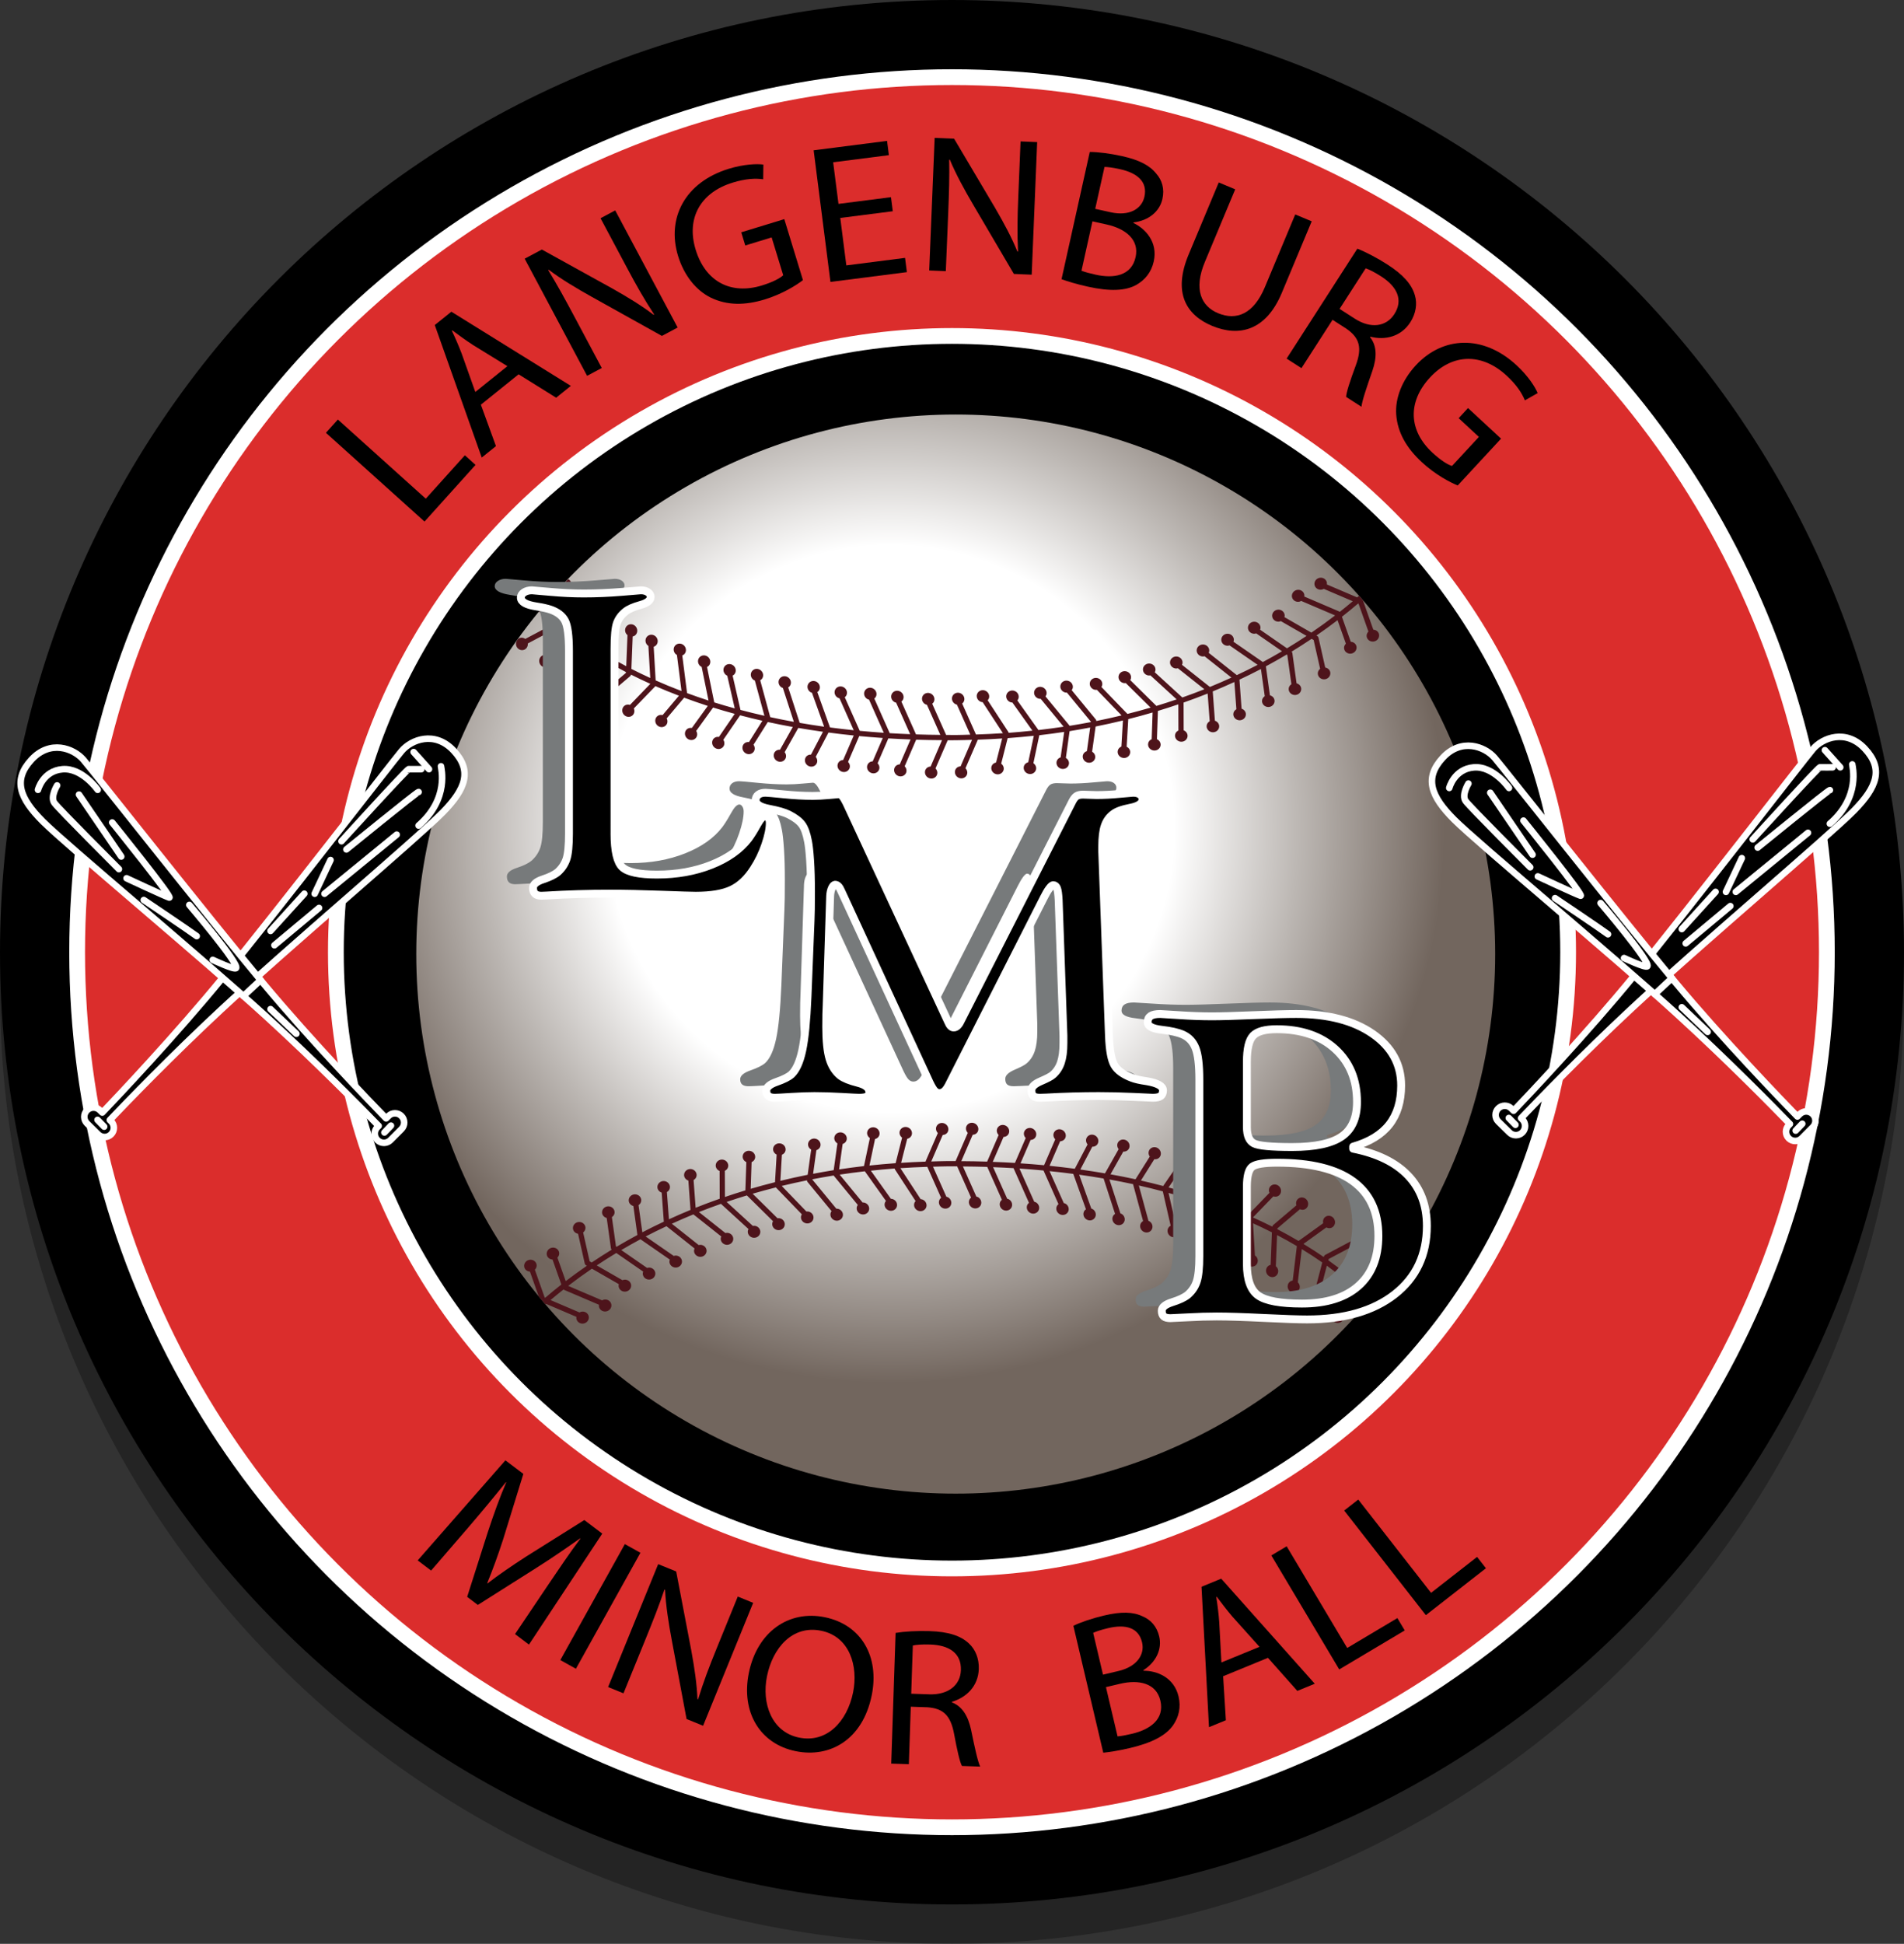 <?xml version="1.0" encoding="utf-8"?>
<!-- Generator: Adobe Illustrator 16.0.0, SVG Export Plug-In . SVG Version: 6.00 Build 0)  -->
<!DOCTYPE svg PUBLIC "-//W3C//DTD SVG 1.1//EN" "http://www.w3.org/Graphics/SVG/1.1/DTD/svg11.dtd">
<svg version="1.1" xmlns="http://www.w3.org/2000/svg" xmlns:xlink="http://www.w3.org/1999/xlink" x="0px" y="0px"
	 width="290.154px" height="296.164px" viewBox="0 0 290.154 296.164" enable-background="new 0 0 290.154 296.164"
	 xml:space="preserve">
<rect x="0" y="0" width="290.154" height="296.164" fill="#333333" stroke="none"/>
<g id="图层_1">
	<path opacity="0.3" d="M290.154,151.08c0,80.129-64.954,145.084-145.079,145.084C64.953,296.164,0,231.208,0,151.08
		C0,70.954,64.953,6,145.075,6C225.2,6,290.154,70.954,290.154,151.08z"/>
</g>
<g id="图层_1_copy">
	<path d="M290.154,145.08c0,80.129-64.954,145.084-145.079,145.084C64.953,290.164,0,225.208,0,145.08C0,64.954,64.953,0,145.075,0
		C225.2,0,290.154,64.954,290.154,145.08z"/>
	
		<ellipse fill="#DB2D2C" stroke="#FFFFFF" stroke-width="2.4" stroke-linecap="round" stroke-linejoin="round" stroke-miterlimit="10" cx="145.077" cy="145.08" rx="133.321" ry="133.326"/>
	<path d="M83.453,241.589c1.579-2.342,3.496-5.182,5-7.168l-0.049-0.037c-2.004,1.418-4.209,2.949-6.731,4.541l-8.855,5.604
		l-1.626-1.23l3.103-9.73c0.95-2.895,1.867-5.436,2.848-7.705l-0.049-0.037c-1.571,1.973-3.723,4.559-5.718,6.887l-5.678,6.58
		l-2.045-1.549l13.366-15.248l2.735,2.068l-3.07,9.945c-0.813,2.508-1.612,4.688-2.436,6.699l0.049,0.037
		c1.675-1.291,3.607-2.615,5.886-4.09l8.862-5.561l2.735,2.068l-11.172,16.91l-2.12-1.604L83.453,241.589z"/>
	<path d="M97.596,236.582l-9.832,17.67l-2.375-1.324l9.832-17.668L97.596,236.582z"/>
	<path d="M92.669,257.039l7.631-18.727l2.746,1.119l2.29,11.98c0.508,2.768,0.859,5.178,0.954,7.484l0.097,0.008
		c0.791-2.594,1.662-4.896,2.84-7.785l3.203-7.865l2.347,0.957l-7.631,18.729l-2.519-1.027l-2.25-11.996
		c-0.495-2.633-0.911-5.297-1.029-7.711l-0.097-0.006c-0.819,2.42-1.708,4.682-2.976,7.795l-3.261,8.002L92.669,257.039z"/>
	<path d="M121.245,266.806c-5.42-1.104-8.348-5.926-7.127-11.924c1.279-6.291,6.113-9.594,11.563-8.484
		c5.6,1.141,8.359,6.02,7.163,11.9c-1.382,6.791-6.392,9.568-11.569,8.514L121.245,266.806z M121.79,264.744
		c4.178,0.852,7.299-2.402,8.215-6.902c0.801-3.939-0.48-8.486-4.87-9.381s-7.377,2.631-8.251,6.924
		c-0.849,4.176,0.729,8.508,4.877,9.354L121.79,264.744z"/>
	<path d="M136.483,248.791c1.367-0.225,3.35-0.338,5.172-0.275c2.873,0.096,4.738,0.699,5.997,1.881
		c0.99,0.904,1.562,2.305,1.508,3.895c-0.088,2.639-1.908,4.348-4.094,4.994l-0.003,0.09c1.557,0.594,2.466,2.064,2.92,4.182
		c0.585,2.84,1.014,4.807,1.389,5.6l-2.779-0.094c-0.32-0.58-0.726-2.336-1.196-4.873c-0.524-2.809-1.632-3.896-4.068-4.068
		l-2.532-0.086l-0.295,8.756l-2.687-0.09L136.483,248.791z M138.862,258.056l2.748,0.092c2.872,0.098,4.746-1.371,4.823-3.68
		c0.088-2.609-1.819-3.813-4.661-3.908c-1.297-0.045-2.197,0.045-2.664,0.15L138.862,258.056z"/>
	<path d="M163.573,247.708c1.081-0.533,2.875-1.141,4.679-1.566c2.617-0.617,4.404-0.576,5.871,0.125
		c1.231,0.512,2.169,1.523,2.533,3.07c0.454,1.928-0.477,3.906-2.41,5.133l0.021,0.088c2.027-0.018,4.648,0.998,5.336,3.92
		c0.399,1.693,0.011,3.141-0.815,4.354c-1.087,1.582-3.235,2.705-6.544,3.486c-1.804,0.426-3.215,0.635-4.115,0.725L163.573,247.708
		z M168.09,255.152l2.376-0.561c2.736-0.646,4.023-2.461,3.576-4.359c-0.537-2.277-2.531-2.793-5.178-2.168
		c-1.203,0.283-1.874,0.533-2.275,0.721L168.09,255.152z M170.306,264.556c0.562-0.041,1.29-0.182,2.223-0.402
		c2.707-0.639,4.976-2.191,4.302-5.053c-0.626-2.658-3.271-3.236-6.128-2.563l-2.165,0.512L170.306,264.556z"/>
	<path d="M186.396,255.392l0.416,6.705l-2.572,1.057l-1.138-21.395l3.001-1.232l14.255,16.008l-2.657,1.092l-4.475-5.039
		L186.396,255.392z M191.937,250.912l-4.126-4.6c-0.902-1.057-1.644-2.049-2.374-3.016l-0.086,0.035
		c0.188,1.189,0.352,2.484,0.447,3.773l0.337,6.188L191.937,250.912z"/>
	<path d="M193.741,236.988l2.336-1.393l9.226,15.49l7.646-4.553l1.121,1.881l-9.983,5.943L193.741,236.988z"/>
	<path d="M204.842,230.146l2.143-1.674l11.097,14.215l7.014-5.475l1.348,1.727l-9.157,7.148L204.842,230.146z"/>
	<path d="M49.669,65.943l1.82-2.021l13.398,12.059l5.955-6.614l1.627,1.465l-7.774,8.635L49.669,65.943z"/>
	<path d="M73.28,61.659l2.3,6.312l-2.167,1.743l-7.157-20.19l2.528-2.033l18.208,11.302l-2.239,1.801l-5.719-3.562L73.28,61.659z
		 M77.323,55.791l-5.26-3.238c-1.164-0.758-2.157-1.499-3.131-2.217l-0.072,0.058c0.517,1.086,1.041,2.281,1.499,3.491l2.076,5.836
		L77.323,55.791z"/>
	<path d="M89.469,57.259l-9.513-17.844l2.618-1.396L93.25,43.92c2.451,1.379,4.53,2.65,6.363,4.053l0.068-0.07
		c-1.488-2.266-2.701-4.408-4.168-7.161l-3.995-7.492l2.236-1.192l9.513,17.843l-2.399,1.28l-10.663-5.942
		c-2.34-1.302-4.654-2.686-6.584-4.139l-0.068,0.07c1.336,2.178,2.507,4.308,4.087,7.273l4.065,7.625L89.469,57.259z"/>
	<path d="M122.363,42.682c-1.021,0.782-3.134,2.118-5.823,2.94c-3.014,0.921-5.725,0.935-8.229-0.277
		c-2.205-1.082-4.06-3.339-4.98-6.351c-1.764-5.766,1.055-11.238,7.734-13.28c2.306-0.705,4.287-0.777,5.268-0.638l-0.027,2.236
		c-1.213-0.163-2.648-0.1-4.658,0.514c-4.848,1.481-7.115,5.374-5.633,10.222c1.5,4.905,5.401,6.881,10.071,5.454
		c1.685-0.515,2.767-1.097,3.271-1.564l-1.764-5.766l-4.02,1.229l-0.613-2.008l6.561-2.006L122.363,42.682z"/>
	<path d="M136.052,32.184l-8.001,1.023l0.923,7.23l8.951-1.145l0.277,2.172l-11.648,1.49L123.993,22.9l11.189-1.432l0.277,2.172
		l-8.492,1.086l0.81,6.338l8.001-1.023L136.052,32.184z"/>
	<path d="M141.603,41.208l0.832-20.199l2.964,0.122l6.215,10.492c1.415,2.43,2.563,4.578,3.434,6.715l0.094-0.026
		c-0.136-2.708-0.096-5.167,0.033-8.284l0.35-8.481l2.531,0.104l-0.833,20.199l-2.717-0.112l-6.184-10.52
		c-1.357-2.307-2.651-4.672-3.58-6.901l-0.094,0.026c0.049,2.554-0.02,4.982-0.158,8.339l-0.356,8.631L141.603,41.208z"/>
	<path d="M166.071,23.155c1.205-0.009,3.084,0.224,4.895,0.626c2.624,0.583,4.216,1.397,5.232,2.667
		c0.887,0.996,1.29,2.314,0.945,3.866c-0.429,1.933-2.127,3.307-4.4,3.57l-0.02,0.087c1.833,0.868,3.751,2.922,3.101,5.851
		c-0.377,1.698-1.356,2.833-2.627,3.564c-1.667,0.951-4.09,1.028-7.408,0.291c-1.81-0.402-3.172-0.827-4.021-1.138L166.071,23.155z
		 M164.809,41.248c0.524,0.208,1.241,0.398,2.177,0.606c2.715,0.603,5.434,0.192,6.07-2.677c0.592-2.665-1.538-4.336-4.404-4.972
		l-2.172-0.482L164.809,41.248z M166.902,31.819l2.383,0.529c2.745,0.609,4.692-0.463,5.115-2.367
		c0.507-2.284-1.064-3.616-3.72-4.206c-1.206-0.268-1.92-0.334-2.361-0.34L166.902,31.819z"/>
	<path d="M188.235,28.848l-4.626,11.072c-1.735,4.152-0.565,6.722,2,7.794c2.821,1.18,5.438,0.127,7.149-3.969l4.626-11.072
		l2.509,1.049l-4.558,10.906c-2.394,5.729-6.472,6.756-10.634,5.016c-3.934-1.645-5.995-5.043-3.566-10.855l4.592-10.989
		L188.235,28.848z"/>
	<path d="M206.849,37.888c1.29,0.509,3.05,1.428,4.583,2.415c2.417,1.555,3.71,3.029,4.185,4.69
		c0.387,1.283,0.159,2.778-0.701,4.115c-1.429,2.22-3.867,2.754-6.076,2.189l-0.049,0.076c1.033,1.307,1.06,3.036,0.364,5.086
		c-0.954,2.739-1.594,4.646-1.678,5.519l-2.339-1.505c0.022-0.663,0.574-2.377,1.471-4.796c0.99-2.68,0.597-4.182-1.407-5.579
		l-2.131-1.372l-4.741,7.365l-2.261-1.455L206.849,37.888z M204.142,47.062l2.313,1.488c2.417,1.555,4.778,1.256,6.028-0.687
		c1.412-2.194,0.393-4.207-1.998-5.745c-1.092-0.702-1.91-1.086-2.365-1.236L204.142,47.062z"/>
	<path d="M222.142,73.967c-1.189-0.488-3.407-1.642-5.471-3.552c-2.313-2.142-3.687-4.478-3.899-7.251
		c-0.174-2.451,0.845-5.188,2.985-7.5c4.098-4.426,10.246-4.744,15.371,0.001c1.769,1.638,2.827,3.314,3.199,4.231l-1.946,1.102
		c-0.469-1.13-1.245-2.339-2.787-3.767c-3.719-3.443-8.224-3.444-11.669,0.277c-3.486,3.765-3.232,8.131,0.351,11.448
		c1.292,1.197,2.34,1.839,2.997,2.039l4.098-4.426l-3.084-2.855l1.427-1.541l5.034,4.661L222.142,73.967z"/>
	
		<circle stroke="#FFFFFF" stroke-width="2.4" stroke-linecap="round" stroke-linejoin="round" stroke-miterlimit="10" cx="145.077" cy="145.08" r="93.894"/>
	<radialGradient id="SVGID_1_" cx="135.726" cy="126.282" r="84.443" gradientUnits="userSpaceOnUse">
		<stop  offset="0.511" style="stop-color:#FFFFFF"/>
		<stop  offset="0.737" style="stop-color:#BCB7B3"/>
		<stop  offset="1" style="stop-color:#72665E"/>
	</radialGradient>
	<circle fill="url(#SVGID_1_)" cx="145.644" cy="145.365" r="82.208"/>
	<path fill="#4E141B" d="M79.861,99.004c0.396-0.144,0.611-0.546,0.572-0.965l4.109-2.182c0.1-0.053,0.172-0.144,0.2-0.252
		l0.029-0.113c0.842,0.689,1.794,1.418,2.848,2.171l-0.051,0.195l-3.976,2.11c-0.24-0.173-0.543-0.246-0.834-0.141
		c-0.473,0.176-0.711,0.717-0.529,1.215c0.18,0.497,0.713,0.76,1.188,0.586c0.395-0.144,0.61-0.546,0.571-0.965l4.11-2.182
		c0.099-0.053,0.172-0.144,0.199-0.252l0.02-0.072c0.947,0.655,1.979,1.325,3.092,2.001l-3.49,2.513
		c-0.261-0.14-0.57-0.169-0.846-0.026c-0.443,0.239-0.607,0.807-0.359,1.276c0.246,0.468,0.809,0.656,1.256,0.42
		c0.373-0.196,0.531-0.624,0.436-1.033l3.752-2.702c1.012,0.596,2.084,1.194,3.229,1.789l-0.005,0.133l-3.431,2.914
		c-0.271-0.118-0.583-0.124-0.846,0.042c-0.424,0.273-0.54,0.852-0.256,1.3c0.283,0.447,0.859,0.589,1.285,0.318
		c0.355-0.225,0.479-0.665,0.352-1.065l3.547-3.013c0.072-0.061,0.111-0.146,0.128-0.237c0.937,0.473,1.922,0.94,2.947,1.403
		l-3.106,3.211c-0.281-0.091-0.591-0.066-0.836,0.124c-0.396,0.313-0.455,0.9-0.129,1.319c0.326,0.417,0.913,0.502,1.311,0.19
		c0.332-0.258,0.412-0.707,0.246-1.093l3.236-3.345c0.017-0.018,0.024-0.041,0.037-0.061c1.141,0.5,2.349,0.987,3.598,1.464
		l-2.49,2.955c-0.287-0.072-0.595-0.025-0.826,0.181c-0.373,0.339-0.393,0.93-0.039,1.325c0.354,0.394,0.945,0.439,1.321,0.101
		c0.313-0.281,0.362-0.734,0.17-1.108l2.657-3.153c1.16,0.43,2.35,0.852,3.604,1.256l-2.428,3.358
		c-0.291-0.05-0.595,0.019-0.811,0.242c-0.347,0.366-0.322,0.957,0.061,1.324c0.382,0.366,0.975,0.367,1.324,0.002
		c0.291-0.304,0.307-0.759,0.088-1.117l2.574-3.562c1.064,0.333,2.167,0.653,3.299,0.962l-2.412,3.513
		c-0.293-0.043-0.595,0.033-0.805,0.261c-0.338,0.374-0.299,0.964,0.092,1.322c0.391,0.357,0.983,0.344,1.324-0.03
		c0.283-0.311,0.289-0.766,0.061-1.119l2.56-3.727c1.101,0.29,2.229,0.568,3.392,0.833l-2.041,3.244
		c-0.295-0.032-0.593,0.057-0.793,0.293c-0.323,0.387-0.261,0.975,0.145,1.317c0.404,0.341,0.996,0.304,1.322-0.083
		c0.271-0.322,0.258-0.777,0.016-1.121l2.176-3.458c1.231,0.27,2.507,0.52,3.811,0.756l-1.951,3.459
		c-0.295-0.017-0.589,0.085-0.777,0.331c-0.305,0.402-0.213,0.986,0.208,1.309c0.421,0.321,1.011,0.255,1.316-0.147
		c0.255-0.334,0.22-0.788-0.038-1.12l2.08-3.69c1.221,0.212,2.475,0.408,3.758,0.588l-1.819,3.472
		c-0.296-0.008-0.587,0.104-0.768,0.355c-0.292,0.412-0.183,0.993,0.248,1.302c0.431,0.308,1.018,0.224,1.312-0.188
		c0.244-0.342,0.195-0.794-0.073-1.118l1.943-3.708c1.253,0.167,2.536,0.317,3.849,0.451l-1.613,3.732
		c-0.295,0.014-0.577,0.147-0.738,0.411c-0.26,0.432-0.109,1.003,0.344,1.28c0.453,0.274,1.031,0.147,1.295-0.285
		c0.218-0.359,0.135-0.807-0.156-1.109l1.703-3.941c1.172,0.112,2.371,0.206,3.59,0.29l-1.537,3.556
		c-0.295,0.014-0.577,0.147-0.738,0.411c-0.26,0.432-0.109,1.003,0.344,1.28c0.453,0.274,1.031,0.147,1.295-0.285
		c0.218-0.359,0.135-0.807-0.156-1.109l1.638-3.79c1.104,0.068,2.239,0.118,3.383,0.162l-1.64,3.792
		c-0.295,0.014-0.577,0.147-0.738,0.411c-0.26,0.432-0.109,1.003,0.344,1.28c0.453,0.274,1.031,0.147,1.295-0.285
		c0.218-0.359,0.135-0.807-0.156-1.109l1.751-4.052c1.286,0.042,2.604,0.063,3.939,0.071l-1.735,4.014
		c-0.296,0.014-0.577,0.147-0.739,0.411c-0.26,0.432-0.108,1.003,0.345,1.28c0.452,0.274,1.031,0.147,1.294-0.285
		c0.218-0.359,0.136-0.807-0.156-1.109l1.847-4.272c0.004-0.008,0.002-0.018,0.005-0.026c0.061,0,0.117,0.002,0.178,0.002
		c0.352,0,0.706-0.001,1.062-0.003c0.841-0.006,1.651-0.04,2.475-0.062l-1.744,4.036c-0.296,0.014-0.577,0.147-0.739,0.411
		c-0.26,0.432-0.108,1.003,0.345,1.28c0.452,0.274,1.031,0.147,1.294-0.285c0.218-0.359,0.136-0.807-0.156-1.109l1.847-4.272
		c0.011-0.026,0.011-0.054,0.017-0.082c1.265-0.042,2.505-0.107,3.73-0.186l-0.931,3.661c-0.29,0.061-0.547,0.237-0.664,0.523
		c-0.188,0.468,0.052,1.008,0.543,1.209c0.49,0.199,1.042-0.018,1.232-0.486c0.159-0.39,0.006-0.819-0.33-1.071l0.987-3.889
		c1.354-0.098,2.682-0.218,3.986-0.358l-0.851,4.035c-0.287,0.072-0.537,0.259-0.643,0.55c-0.17,0.475,0.093,1.005,0.592,1.186
		c0.497,0.179,1.04-0.06,1.211-0.536c0.144-0.396-0.027-0.818-0.373-1.056l0.899-4.262c1.289-0.148,2.551-0.319,3.792-0.505
		l-0.54,3.872c-0.281,0.092-0.517,0.295-0.602,0.593c-0.137,0.486,0.162,0.996,0.672,1.142c0.509,0.145,1.034-0.132,1.171-0.618
		c0.115-0.405-0.084-0.814-0.445-1.028l0.568-4.077c1.067-0.169,2.106-0.359,3.138-0.555l-0.502,3.595
		c-0.281,0.092-0.517,0.296-0.602,0.593c-0.137,0.486,0.162,0.996,0.672,1.142c0.509,0.145,1.034-0.132,1.171-0.618
		c0.115-0.405-0.084-0.814-0.445-1.028l0.535-3.836c1.424-0.282,2.806-0.593,4.161-0.921l-0.235,3.972
		c-0.273,0.114-0.492,0.335-0.553,0.639c-0.098,0.495,0.24,0.98,0.761,1.085c0.519,0.104,1.02-0.213,1.118-0.709
		c0.083-0.413-0.148-0.806-0.525-0.99l0.248-4.204c1.267-0.318,2.502-0.654,3.708-1.009l-0.139,4.063
		c-0.271,0.121-0.485,0.348-0.538,0.652c-0.086,0.498,0.265,0.975,0.787,1.066c0.521,0.091,1.014-0.239,1.101-0.736
		c0.072-0.415-0.168-0.802-0.551-0.977l0.147-4.307c1.063-0.322,2.101-0.657,3.116-1.004l0.013,3.983
		c-0.266,0.131-0.47,0.365-0.512,0.671c-0.067,0.5,0.301,0.964,0.826,1.036c0.524,0.071,1.004-0.276,1.072-0.777
		c0.057-0.417-0.198-0.795-0.586-0.955l-0.014-4.227c1.257-0.442,2.482-0.899,3.667-1.374l0.312,4.218
		c-0.257,0.149-0.444,0.397-0.465,0.707c-0.032,0.503,0.368,0.94,0.896,0.975c0.528,0.034,0.982-0.346,1.016-0.85
		c0.027-0.42-0.254-0.779-0.652-0.912l-0.329-4.463c1.133-0.466,2.229-0.945,3.295-1.435l0.306,4.149
		c-0.257,0.149-0.444,0.397-0.465,0.707c-0.032,0.503,0.368,0.94,0.896,0.975c0.528,0.034,0.982-0.346,1.016-0.85
		c0.027-0.42-0.254-0.779-0.652-0.912l-0.326-4.427c1.126-0.531,2.227-1.07,3.275-1.62l0.579,4.139
		c-0.246,0.166-0.417,0.426-0.417,0.735c0,0.505,0.429,0.915,0.958,0.915s0.958-0.41,0.958-0.915c0-0.421-0.304-0.761-0.71-0.867
		l-0.616-4.415c1.104-0.594,2.16-1.194,3.178-1.8l0.088,0.061l0.623,4.458c-0.246,0.166-0.417,0.425-0.417,0.734
		c0,0.505,0.429,0.915,0.958,0.915s0.958-0.41,0.958-0.915c0-0.421-0.304-0.761-0.71-0.867l-0.644-4.609
		c-0.012-0.083-0.056-0.155-0.113-0.215c1.065-0.65,2.074-1.303,3.044-1.955l0.313,0.18l0.99,4.39
		c-0.231,0.186-0.38,0.458-0.354,0.767c0.042,0.503,0.503,0.876,1.03,0.832c0.528-0.044,0.921-0.488,0.879-0.991
		c-0.035-0.42-0.366-0.733-0.778-0.805l-1.024-4.54c-0.025-0.109-0.094-0.203-0.191-0.259l-0.13-0.075
		c1.144-0.788,2.216-1.569,3.222-2.341l1.268,3.579c-0.208,0.211-0.324,0.5-0.262,0.803c0.101,0.495,0.603,0.811,1.121,0.705
		c0.52-0.106,0.856-0.593,0.756-1.087c-0.085-0.413-0.45-0.685-0.869-0.708l-1.348-3.807c0.877-0.688,1.697-1.362,2.466-2.021
		l0.071,0.031l1.502,4.242c-0.208,0.211-0.324,0.5-0.262,0.803c0.101,0.495,0.603,0.811,1.121,0.705
		c0.52-0.106,0.856-0.593,0.756-1.087c-0.085-0.413-0.45-0.685-0.869-0.708l-1.553-4.387c-0.022-0.065-0.066-0.118-0.117-0.162
		c0.003-0.002,0.006-0.005,0.009-0.008c-0.175-0.201-0.347-0.405-0.523-0.604c-0.094,0.083-0.182,0.163-0.277,0.246l-4.621-1.975
		c0.015-0.1,0.023-0.201,0.002-0.305c-0.101-0.495-0.603-0.811-1.121-0.705c-0.52,0.106-0.856,0.593-0.756,1.089
		c0.102,0.494,0.603,0.81,1.121,0.704c0.104-0.021,0.193-0.067,0.28-0.116l4.423,1.89c-0.626,0.53-1.286,1.071-1.981,1.62
		c-0.03-0.024-0.059-0.05-0.095-0.066l-5.311-2.269c0.015-0.1,0.023-0.201,0.002-0.305c-0.101-0.495-0.603-0.811-1.121-0.705
		c-0.52,0.106-0.856,0.593-0.756,1.089c0.102,0.494,0.603,0.81,1.121,0.704c0.104-0.021,0.193-0.067,0.28-0.116l5.175,2.211
		c-1.12,0.862-2.325,1.738-3.619,2.621l-4.109-2.364c0.026-0.097,0.047-0.197,0.038-0.303c-0.042-0.504-0.503-0.876-1.03-0.833
		c-0.528,0.044-0.921,0.488-0.879,0.992c0.042,0.503,0.503,0.875,1.03,0.832c0.104-0.009,0.199-0.044,0.291-0.082l3.924,2.257
		c-0.948,0.631-1.942,1.261-2.981,1.889l-4.1-2.837c0.034-0.094,0.063-0.192,0.063-0.298c0-0.505-0.429-0.915-0.958-0.915
		s-0.958,0.41-0.958,0.915c0,0.505,0.429,0.915,0.958,0.915c0.105,0,0.202-0.027,0.297-0.057l3.938,2.725
		c-0.938,0.553-1.91,1.102-2.922,1.645l-4.48-3.1c0.035-0.095,0.063-0.192,0.063-0.298c0-0.505-0.429-0.915-0.958-0.915
		s-0.958,0.41-0.958,0.915c0,0.505,0.429,0.915,0.958,0.915c0.105,0,0.202-0.027,0.297-0.057l4.287,2.966
		c-1.02,0.532-2.085,1.054-3.177,1.567l-4.283-3.398c0.04-0.092,0.075-0.188,0.082-0.293c0.032-0.504-0.368-0.941-0.896-0.976
		c-0.528-0.034-0.982,0.346-1.016,0.851c-0.033,0.504,0.368,0.941,0.896,0.975c0.104,0.007,0.203-0.014,0.3-0.038l4.103,3.254
		c-1.063,0.487-2.157,0.963-3.288,1.426l-4.247-3.37c0.04-0.092,0.075-0.188,0.082-0.293c0.032-0.504-0.368-0.941-0.896-0.976
		c-0.528-0.034-0.982,0.346-1.016,0.851c-0.033,0.504,0.368,0.941,0.896,0.975c0.104,0.007,0.203-0.014,0.3-0.038l4.038,3.203
		c-1.086,0.432-2.209,0.848-3.356,1.253l-4.199-3.842c0.047-0.089,0.088-0.182,0.103-0.287c0.067-0.5-0.301-0.964-0.826-1.036
		c-0.524-0.071-1.004,0.277-1.072,0.777s0.301,0.964,0.826,1.036c0.104,0.014,0.204,0,0.302-0.017l4,3.659
		c-1.005,0.343-2.032,0.675-3.085,0.994l-3.988-3.932c0.05-0.087,0.095-0.179,0.113-0.284c0.086-0.498-0.265-0.975-0.787-1.066
		c-0.521-0.091-1.014,0.239-1.101,0.737s0.265,0.975,0.787,1.066c0.104,0.018,0.203,0.008,0.301-0.005l3.798,3.743
		c-1.152,0.337-2.333,0.658-3.54,0.962l-3.964-4.106c0.053-0.086,0.101-0.177,0.121-0.281c0.098-0.495-0.24-0.98-0.761-1.085
		c-0.519-0.104-1.02,0.214-1.118,0.709c-0.1,0.495,0.24,0.981,0.76,1.085c0.103,0.021,0.203,0.013,0.302,0.002l3.768,3.903
		c-1.254,0.303-2.535,0.588-3.849,0.852c-0.003-0.088-0.026-0.174-0.083-0.243l-3.667-4.458c0.06-0.082,0.114-0.168,0.144-0.271
		c0.137-0.486-0.162-0.997-0.672-1.143c-0.509-0.145-1.033,0.132-1.171,0.619c-0.139,0.485,0.161,0.997,0.671,1.142
		c0.102,0.029,0.201,0.029,0.301,0.026l3.666,4.458l-0.004,0.031c-1.065,0.205-2.148,0.397-3.252,0.573
		c-0.007-0.009-0.009-0.021-0.016-0.029l-3.667-4.458c0.06-0.082,0.114-0.169,0.144-0.271c0.137-0.486-0.162-0.997-0.672-1.143
		c-0.509-0.145-1.033,0.132-1.171,0.619c-0.139,0.485,0.161,0.997,0.671,1.142c0.102,0.029,0.201,0.029,0.301,0.026l3.495,4.25
		c-1.255,0.189-2.532,0.361-3.837,0.51l-3.22-4.52c0.065-0.078,0.126-0.161,0.162-0.26c0.17-0.475-0.093-1.005-0.592-1.186
		c-0.497-0.18-1.039,0.06-1.211,0.536c-0.172,0.475,0.092,1.005,0.591,1.186c0.099,0.036,0.198,0.042,0.297,0.047l3.055,4.289
		c-1.187,0.126-2.388,0.239-3.615,0.33c-0.01-0.045-0.023-0.089-0.05-0.129l-3.154-4.834c0.067-0.075,0.132-0.155,0.172-0.253
		c0.188-0.468-0.052-1.008-0.543-1.209c-0.489-0.2-1.041,0.018-1.232,0.486c-0.19,0.467,0.051,1.008,0.542,1.208
		c0.098,0.04,0.197,0.051,0.296,0.059l3.085,4.727c-1.345,0.089-2.711,0.157-4.104,0.201l-2.103-4.72
		c0.079-0.063,0.154-0.132,0.21-0.223c0.261-0.432,0.109-1.004-0.344-1.28c-0.452-0.275-1.031-0.147-1.294,0.285
		c-0.263,0.431-0.11,1.004,0.343,1.279c0.09,0.055,0.187,0.082,0.283,0.105l2.038,4.576c-0.737,0.018-1.461,0.05-2.212,0.055
		c-0.501,0.003-0.977-0.01-1.471-0.012l-2.118-4.756c0.079-0.063,0.154-0.132,0.21-0.223c0.261-0.432,0.109-1.004-0.344-1.28
		c-0.452-0.275-1.031-0.147-1.294,0.285c-0.263,0.431-0.11,1.004,0.343,1.279c0.09,0.055,0.187,0.082,0.283,0.105l2.041,4.583
		c-1.258-0.011-2.496-0.035-3.709-0.076l-2.229-5.004c0.079-0.063,0.155-0.132,0.21-0.223c0.262-0.432,0.109-1.004-0.344-1.28
		c-0.451-0.275-1.031-0.147-1.293,0.285c-0.264,0.431-0.111,1.004,0.342,1.279c0.09,0.055,0.188,0.082,0.283,0.105l2.141,4.805
		c-1.054-0.042-2.094-0.091-3.113-0.153c-0.001-0.001-0.001-0.003-0.002-0.004l-2.349-5.273c0.079-0.063,0.155-0.132,0.21-0.223
		c0.262-0.432,0.109-1.004-0.344-1.28c-0.451-0.275-1.031-0.147-1.293,0.285c-0.264,0.431-0.111,1.004,0.342,1.279
		c0.09,0.055,0.188,0.082,0.283,0.105l2.25,5.051c-1.248-0.085-2.471-0.184-3.668-0.299l-2.28-5.119
		c0.079-0.063,0.155-0.132,0.21-0.223c0.262-0.432,0.109-1.004-0.344-1.28c-0.451-0.275-1.031-0.147-1.293,0.285
		c-0.264,0.431-0.111,1.004,0.342,1.279c0.09,0.055,0.188,0.082,0.283,0.105l2.166,4.863c-1.232-0.127-2.438-0.269-3.617-0.425
		l-1.932-5.386c0.084-0.057,0.164-0.12,0.227-0.207c0.292-0.411,0.184-0.993-0.248-1.302c-0.43-0.308-1.018-0.223-1.312,0.188
		c-0.294,0.41-0.185,0.993,0.247,1.301c0.085,0.061,0.18,0.095,0.273,0.126l1.854,5.165c-1.271-0.178-2.515-0.372-3.725-0.582
		l-1.751-5.398c0.085-0.054,0.168-0.115,0.232-0.2c0.306-0.402,0.214-0.987-0.208-1.309c-0.42-0.321-1.01-0.254-1.316,0.147
		c-0.307,0.401-0.215,0.986,0.207,1.308c0.084,0.064,0.178,0.101,0.271,0.134l1.674,5.162c-1.237-0.225-2.438-0.467-3.61-0.721
		c-0.003-0.014,0.001-0.029-0.003-0.043l-1.514-5.571c0.088-0.05,0.173-0.106,0.241-0.188c0.324-0.387,0.262-0.976-0.145-1.318
		c-0.404-0.341-0.996-0.303-1.321,0.083c-0.325,0.385-0.263,0.975,0.144,1.316c0.08,0.068,0.172,0.109,0.263,0.147l1.46,5.373
		c-1.254-0.283-2.471-0.582-3.649-0.895l-1.197-5.228c0.089-0.046,0.177-0.1,0.249-0.178c0.339-0.374,0.301-0.964-0.092-1.323
		c-0.391-0.357-0.982-0.342-1.324,0.03c-0.341,0.372-0.301,0.963,0.09,1.321c0.078,0.071,0.168,0.116,0.258,0.158l1.143,4.989
		c-1.07-0.295-2.113-0.599-3.123-0.915l-1.1-5.395c0.09-0.044,0.178-0.095,0.252-0.171c0.349-0.365,0.324-0.957-0.06-1.324
		c-0.382-0.366-0.975-0.366-1.324-0.001c-0.351,0.364-0.323,0.956,0.059,1.323c0.076,0.073,0.165,0.12,0.253,0.164l1.045,5.121
		c-1.131-0.367-2.217-0.746-3.271-1.135c0-0.003,0.001-0.006,0.001-0.01l-0.729-5.728c0.094-0.038,0.186-0.082,0.265-0.152
		c0.375-0.338,0.395-0.93,0.039-1.325c-0.354-0.394-0.944-0.437-1.32-0.1s-0.395,0.929-0.04,1.324
		c0.07,0.078,0.155,0.132,0.241,0.183l0.699,5.496c-1.383-0.527-2.693-1.069-3.941-1.622l-0.299-5.131
		c0.096-0.031,0.191-0.069,0.274-0.134c0.397-0.312,0.456-0.901,0.13-1.319c-0.326-0.417-0.912-0.5-1.311-0.19
		c-0.398,0.31-0.457,0.9-0.131,1.318c0.065,0.083,0.146,0.142,0.229,0.198l0.285,4.89c-1-0.457-1.963-0.917-2.875-1.382l0.196-4.944
		c0.099-0.021,0.196-0.05,0.286-0.106c0.426-0.271,0.543-0.853,0.258-1.301c-0.283-0.446-0.858-0.587-1.285-0.317
		c-0.426,0.27-0.543,0.851-0.259,1.299c0.057,0.088,0.132,0.155,0.207,0.219l-0.188,4.737c-1.062-0.559-2.076-1.119-3.018-1.677
		l0.632-5.241c0.1-0.013,0.2-0.034,0.295-0.083c0.445-0.237,0.608-0.807,0.359-1.276c-0.245-0.468-0.808-0.654-1.254-0.419
		c-0.447,0.235-0.609,0.805-0.363,1.274c0.05,0.093,0.119,0.166,0.189,0.236l-0.608,5.05c-1.128-0.69-2.167-1.371-3.119-2.037
		l1.225-4.681c0.101,0,0.203-0.006,0.303-0.042c0.475-0.174,0.712-0.716,0.53-1.215c-0.18-0.497-0.713-0.758-1.187-0.585
		c-0.476,0.172-0.713,0.715-0.532,1.213c0.037,0.099,0.096,0.18,0.156,0.258l-1.194,4.563c-1.065-0.768-2.003-1.504-2.841-2.2
		l1.209-4.616c0.101,0,0.203-0.006,0.303-0.042c0.475-0.174,0.712-0.716,0.529-1.215c-0.088-0.244-0.262-0.429-0.472-0.536
		c-0.401,0.415-0.802,0.829-1.193,1.251c0.032,0.058,0.063,0.118,0.103,0.17l-1.156,4.417c-0.63-0.544-1.171-1.045-1.66-1.515
		c-0.172,0.204-0.35,0.402-0.52,0.607c0.567,0.543,1.209,1.131,1.955,1.766l-0.08,0.309l-3.977,2.11
		c-0.239-0.173-0.542-0.246-0.834-0.141c-0.115,0.043-0.217,0.109-0.301,0.19c-0.041,0.057-0.082,0.115-0.123,0.172
		c-0.157,0.243-0.215,0.551-0.105,0.853C78.854,98.915,79.387,99.178,79.861,99.004z"/>
	<path fill="#4E141B" d="M205.954,194.755l0.081-0.309l3.976-2.111c0.24,0.174,0.542,0.246,0.834,0.141
		c0.473-0.176,0.711-0.717,0.529-1.215c-0.181-0.496-0.713-0.76-1.188-0.586c-0.396,0.145-0.61,0.547-0.571,0.965l-4.11,2.182
		c-0.099,0.053-0.171,0.145-0.199,0.252l-0.029,0.113c-0.842-0.689-1.795-1.418-2.849-2.17l0.051-0.195l3.977-2.109
		c0.239,0.172,0.542,0.244,0.833,0.139c0.473-0.176,0.711-0.717,0.53-1.215c-0.181-0.496-0.713-0.76-1.188-0.586
		c-0.396,0.145-0.61,0.547-0.572,0.965l-4.11,2.182c-0.099,0.053-0.171,0.145-0.199,0.252l-0.02,0.074
		c-0.946-0.656-1.979-1.326-3.094-2.002l3.491-2.514c0.262,0.139,0.571,0.17,0.847,0.025c0.444-0.238,0.607-0.807,0.359-1.275
		c-0.246-0.469-0.809-0.656-1.256-0.42c-0.372,0.197-0.531,0.625-0.435,1.033l-3.754,2.703c-1.01-0.596-2.083-1.193-3.228-1.789
		l0.005-0.133l3.433-2.914c0.271,0.117,0.581,0.123,0.844-0.041c0.424-0.273,0.54-0.852,0.257-1.299s-0.859-0.59-1.286-0.318
		c-0.355,0.225-0.479,0.664-0.352,1.064l-3.547,3.012c-0.071,0.061-0.112,0.146-0.128,0.238c-0.938-0.473-1.922-0.941-2.948-1.404
		l3.106-3.209c0.282,0.092,0.592,0.066,0.837-0.123c0.396-0.313,0.455-0.9,0.129-1.318c-0.325-0.418-0.913-0.504-1.311-0.191
		c-0.331,0.258-0.412,0.707-0.245,1.092l-3.236,3.344c-0.018,0.018-0.025,0.041-0.039,0.063c-1.141-0.5-2.348-0.986-3.597-1.465
		l2.491-2.953c0.287,0.07,0.594,0.025,0.825-0.182c0.373-0.338,0.393-0.93,0.039-1.324s-0.945-0.439-1.321-0.1
		c-0.313,0.279-0.362,0.732-0.17,1.107l-2.657,3.152c-1.159-0.43-2.35-0.854-3.603-1.256l2.427-3.359
		c0.292,0.051,0.595-0.018,0.811-0.24c0.347-0.365,0.322-0.957-0.061-1.324c-0.382-0.365-0.975-0.367-1.324-0.002
		c-0.291,0.305-0.308,0.76-0.087,1.117l-2.574,3.561c-1.065-0.332-2.168-0.652-3.301-0.961l2.414-3.512
		c0.293,0.043,0.594-0.035,0.804-0.262c0.339-0.373,0.3-0.963-0.092-1.322c-0.391-0.357-0.983-0.344-1.324,0.029
		c-0.283,0.311-0.288,0.766-0.061,1.119l-2.56,3.727c-1.1-0.291-2.229-0.568-3.392-0.832l2.041-3.244
		c0.294,0.031,0.593-0.057,0.793-0.293c0.323-0.387,0.261-0.975-0.145-1.316c-0.404-0.342-0.996-0.305-1.321,0.082
		c-0.271,0.322-0.258,0.777-0.017,1.119l-2.175,3.459c-1.232-0.27-2.508-0.52-3.811-0.756l1.95-3.459
		c0.295,0.018,0.589-0.086,0.777-0.33c0.305-0.402,0.214-0.986-0.208-1.309c-0.421-0.322-1.01-0.256-1.316,0.146
		c-0.255,0.334-0.22,0.787,0.039,1.119l-2.08,3.689c-1.222-0.211-2.475-0.408-3.758-0.588l1.819-3.473
		c0.296,0.008,0.586-0.104,0.767-0.354c0.292-0.412,0.184-0.992-0.248-1.301c-0.431-0.309-1.018-0.225-1.312,0.188
		c-0.244,0.342-0.195,0.795,0.073,1.117l-1.942,3.707c-1.254-0.166-2.537-0.316-3.85-0.451l1.613-3.732
		c0.296-0.014,0.577-0.146,0.739-0.41c0.26-0.432,0.108-1.004-0.345-1.279c-0.452-0.275-1.031-0.148-1.294,0.285
		c-0.218,0.357-0.136,0.807,0.156,1.107l-1.703,3.941c-1.172-0.111-2.372-0.205-3.591-0.289l1.537-3.557
		c0.296-0.014,0.577-0.146,0.739-0.41c0.26-0.432,0.108-1.004-0.345-1.279c-0.452-0.275-1.031-0.148-1.294,0.285
		c-0.218,0.357-0.136,0.807,0.156,1.107l-1.639,3.791c-1.104-0.068-2.24-0.117-3.384-0.162l1.641-3.793
		c0.296-0.014,0.577-0.146,0.739-0.41c0.26-0.432,0.108-1.004-0.345-1.279c-0.452-0.275-1.031-0.148-1.294,0.285
		c-0.218,0.357-0.136,0.807,0.156,1.107l-1.752,4.053c-1.286-0.043-2.604-0.063-3.939-0.072l1.735-4.014
		c0.296-0.014,0.577-0.146,0.739-0.41c0.26-0.432,0.108-1.004-0.345-1.279c-0.452-0.275-1.031-0.148-1.294,0.283
		c-0.218,0.359-0.136,0.807,0.156,1.109l-1.847,4.271c-0.004,0.01-0.002,0.02-0.005,0.027c-0.061,0-0.117-0.002-0.178-0.002
		c-0.352,0-0.706,0-1.062,0.002c-0.841,0.006-1.652,0.041-2.476,0.063l1.745-4.035c0.296-0.014,0.577-0.146,0.739-0.41
		c0.26-0.434,0.108-1.004-0.345-1.281c-0.452-0.273-1.031-0.146-1.294,0.285c-0.218,0.359-0.136,0.807,0.156,1.109l-1.848,4.271
		c-0.012,0.027-0.012,0.055-0.017,0.082c-1.266,0.043-2.507,0.107-3.731,0.188l0.93-3.662c0.29-0.061,0.547-0.238,0.664-0.523
		c0.188-0.467-0.052-1.008-0.543-1.209c-0.49-0.199-1.042,0.018-1.232,0.486c-0.158,0.389-0.006,0.818,0.33,1.07l-0.988,3.889
		c-1.354,0.098-2.681,0.219-3.986,0.359l0.852-4.035c0.287-0.072,0.537-0.26,0.643-0.551c0.17-0.475-0.093-1.004-0.592-1.186
		c-0.497-0.178-1.04,0.061-1.211,0.537c-0.143,0.395,0.027,0.816,0.373,1.055l-0.899,4.262c-1.289,0.148-2.55,0.32-3.792,0.506
		l0.539-3.871c0.282-0.092,0.518-0.295,0.603-0.592c0.137-0.486-0.162-0.996-0.672-1.143c-0.509-0.145-1.034,0.133-1.171,0.619
		c-0.115,0.404,0.084,0.813,0.445,1.027l-0.568,4.076c-1.066,0.17-2.105,0.359-3.137,0.555l0.5-3.596
		c0.282-0.092,0.518-0.295,0.603-0.592c0.137-0.486-0.162-0.996-0.672-1.143c-0.509-0.145-1.034,0.133-1.171,0.619
		c-0.115,0.404,0.084,0.814,0.445,1.027l-0.534,3.836c-1.425,0.281-2.806,0.594-4.162,0.922l0.235-3.973
		c0.273-0.113,0.492-0.336,0.553-0.639c0.098-0.494-0.24-0.98-0.761-1.084c-0.519-0.104-1.02,0.213-1.118,0.709
		c-0.083,0.412,0.148,0.805,0.525,0.988l-0.248,4.205c-1.266,0.318-2.502,0.654-3.707,1.008l0.139-4.063
		c0.271-0.121,0.484-0.348,0.537-0.652c0.086-0.496-0.265-0.975-0.787-1.064c-0.521-0.092-1.014,0.238-1.101,0.736
		c-0.072,0.414,0.169,0.801,0.55,0.975l-0.146,4.309c-1.063,0.322-2.101,0.656-3.116,1.004l-0.014-3.984
		c0.267-0.131,0.471-0.365,0.513-0.67c0.067-0.502-0.301-0.965-0.826-1.037c-0.524-0.07-1.004,0.277-1.072,0.777
		c-0.057,0.418,0.198,0.795,0.586,0.955l0.015,4.227c-1.258,0.441-2.483,0.9-3.668,1.375l-0.312-4.219
		c0.257-0.148,0.444-0.396,0.465-0.705c0.032-0.504-0.368-0.941-0.896-0.977c-0.528-0.033-0.982,0.348-1.016,0.852
		c-0.027,0.42,0.254,0.777,0.651,0.91l0.329,4.465c-1.132,0.465-2.229,0.943-3.293,1.434l-0.307-4.148
		c0.257-0.148,0.444-0.398,0.465-0.707c0.032-0.502-0.368-0.939-0.896-0.975c-0.528-0.033-0.982,0.346-1.016,0.85
		c-0.027,0.422,0.254,0.779,0.651,0.912l0.327,4.426c-1.127,0.531-2.227,1.07-3.275,1.621l-0.579-4.139
		c0.246-0.166,0.417-0.426,0.417-0.734c0-0.506-0.429-0.914-0.958-0.914s-0.958,0.408-0.958,0.914c0,0.42,0.305,0.76,0.71,0.865
		l0.617,4.416c-1.103,0.592-2.16,1.193-3.177,1.799l-0.09-0.063l-0.623-4.455c0.246-0.166,0.417-0.426,0.417-0.736
		c0-0.504-0.429-0.912-0.958-0.912s-0.958,0.408-0.958,0.912c0,0.422,0.304,0.762,0.71,0.867l0.645,4.609
		c0.011,0.084,0.056,0.156,0.113,0.217c-1.066,0.65-2.074,1.303-3.045,1.955l-0.313-0.182l-0.99-4.391
		c0.231-0.186,0.38-0.459,0.354-0.766c-0.042-0.504-0.503-0.877-1.03-0.832c-0.528,0.043-0.921,0.486-0.879,0.99
		c0.035,0.42,0.366,0.732,0.779,0.805l1.024,4.541c0.023,0.109,0.094,0.203,0.19,0.258l0.13,0.076
		c-1.143,0.787-2.216,1.568-3.222,2.34l-1.267-3.58c0.207-0.211,0.322-0.5,0.261-0.803c-0.101-0.494-0.603-0.811-1.121-0.705
		c-0.52,0.107-0.856,0.594-0.756,1.088c0.085,0.414,0.45,0.686,0.868,0.709l1.349,3.807c-0.876,0.688-1.696,1.361-2.465,2.02
		l-0.072-0.031l-1.501-4.242c0.207-0.211,0.322-0.5,0.261-0.803c-0.101-0.494-0.603-0.811-1.121-0.705
		c-0.52,0.107-0.856,0.594-0.756,1.088c0.085,0.414,0.45,0.686,0.868,0.709l1.344,3.793c0.335,0.408,0.688,0.801,1.031,1.201
		c0.029-0.027,0.058-0.053,0.088-0.078l4.621,1.975c-0.015,0.098-0.023,0.199-0.002,0.303c0.101,0.496,0.603,0.811,1.121,0.705
		c0.52-0.105,0.856-0.594,0.756-1.088c-0.102-0.494-0.603-0.811-1.121-0.705c-0.104,0.021-0.193,0.068-0.28,0.115l-4.422-1.889
		c0.626-0.529,1.286-1.07,1.981-1.619c0.029,0.025,0.059,0.051,0.094,0.066l5.311,2.27c-0.015,0.098-0.023,0.199-0.002,0.303
		c0.101,0.496,0.603,0.811,1.121,0.705c0.52-0.105,0.856-0.594,0.756-1.088c-0.102-0.494-0.603-0.811-1.121-0.705
		c-0.104,0.021-0.193,0.068-0.28,0.115l-5.173-2.209c1.119-0.863,2.324-1.738,3.618-2.621l4.108,2.363
		c-0.027,0.098-0.047,0.197-0.038,0.303c0.042,0.504,0.503,0.877,1.03,0.832c0.528-0.043,0.921-0.486,0.879-0.99
		s-0.503-0.875-1.03-0.832c-0.104,0.01-0.198,0.045-0.291,0.082l-3.923-2.256c0.948-0.631,1.942-1.262,2.982-1.891l4.098,2.836
		c-0.034,0.096-0.063,0.193-0.063,0.299c0,0.506,0.429,0.914,0.958,0.914s0.958-0.408,0.958-0.914s-0.429-0.914-0.958-0.914
		c-0.105,0-0.202,0.027-0.297,0.057l-3.938-2.725c0.938-0.553,1.91-1.102,2.922-1.645l4.479,3.1
		c-0.035,0.094-0.063,0.191-0.063,0.297c0,0.506,0.429,0.916,0.958,0.916s0.958-0.41,0.958-0.916c0-0.504-0.429-0.914-0.958-0.914
		c-0.105,0-0.202,0.027-0.297,0.057l-4.285-2.965c1.019-0.531,2.085-1.053,3.177-1.566l4.282,3.396
		c-0.041,0.092-0.076,0.188-0.083,0.293c-0.032,0.504,0.368,0.941,0.896,0.977c0.528,0.033,0.982-0.348,1.016-0.852
		s-0.368-0.941-0.896-0.975c-0.104-0.006-0.203,0.014-0.3,0.037l-4.101-3.252c1.063-0.486,2.157-0.963,3.288-1.426l4.246,3.367
		c-0.041,0.092-0.076,0.188-0.083,0.293c-0.032,0.504,0.368,0.941,0.896,0.977c0.528,0.033,0.982-0.346,1.016-0.852
		c0.033-0.504-0.368-0.939-0.896-0.975c-0.105-0.006-0.204,0.014-0.301,0.037l-4.036-3.201c1.086-0.43,2.208-0.848,3.355-1.25
		l4.199,3.838c-0.047,0.09-0.088,0.184-0.103,0.287c-0.067,0.5,0.301,0.965,0.826,1.037c0.524,0.07,1.004-0.277,1.072-0.777
		c0.068-0.502-0.301-0.965-0.826-1.037c-0.104-0.014-0.204,0-0.302,0.018l-4-3.658c1.006-0.342,2.033-0.674,3.086-0.992l3.988,3.93
		c-0.051,0.088-0.096,0.18-0.114,0.283c-0.086,0.498,0.265,0.975,0.787,1.066c0.521,0.09,1.014-0.24,1.101-0.736
		c0.087-0.498-0.265-0.977-0.787-1.066c-0.104-0.018-0.203-0.008-0.301,0.006l-3.797-3.742c1.152-0.336,2.332-0.656,3.54-0.961
		l3.962,4.104c-0.053,0.088-0.1,0.178-0.12,0.281c-0.098,0.494,0.24,0.98,0.761,1.086c0.519,0.104,1.02-0.215,1.118-0.711
		c0.1-0.494-0.24-0.98-0.76-1.084c-0.103-0.02-0.203-0.012-0.302-0.002l-3.768-3.9c1.254-0.305,2.535-0.59,3.849-0.854
		c0.003,0.088,0.026,0.176,0.083,0.244l3.666,4.455c-0.059,0.082-0.113,0.17-0.143,0.271c-0.137,0.484,0.162,0.996,0.672,1.143
		c0.509,0.145,1.033-0.133,1.171-0.619c0.139-0.486-0.161-0.996-0.671-1.141c-0.101-0.029-0.201-0.029-0.3-0.027l-3.667-4.455
		l0.005-0.031c1.065-0.205,2.147-0.398,3.251-0.574c0.006,0.01,0.008,0.021,0.016,0.029l3.666,4.459
		c-0.059,0.082-0.113,0.168-0.143,0.27c-0.137,0.486,0.162,0.996,0.672,1.141c0.509,0.145,1.033-0.131,1.171-0.617
		c0.139-0.484-0.161-0.994-0.671-1.141c-0.101-0.029-0.201-0.029-0.3-0.025l-3.495-4.25c1.255-0.189,2.532-0.361,3.837-0.51
		l3.218,4.52c-0.064,0.076-0.125,0.16-0.161,0.26c-0.17,0.475,0.093,1.004,0.592,1.184c0.497,0.18,1.039-0.061,1.211-0.535
		c0.172-0.473-0.092-1.004-0.591-1.184c-0.099-0.037-0.198-0.043-0.297-0.047l-3.055-4.289c1.187-0.127,2.388-0.238,3.615-0.33
		c0.01,0.045,0.024,0.09,0.05,0.129l3.154,4.834c-0.068,0.074-0.132,0.156-0.173,0.254c-0.188,0.467,0.053,1.008,0.543,1.207
		s1.043-0.018,1.234-0.484s-0.051-1.008-0.543-1.207c-0.097-0.041-0.197-0.051-0.295-0.061l-3.086-4.727
		c1.346-0.09,2.713-0.156,4.105-0.201l2.104,4.721c-0.08,0.063-0.155,0.133-0.211,0.223c-0.261,0.432-0.109,1.004,0.344,1.279
		c0.452,0.275,1.031,0.146,1.294-0.283c0.263-0.432,0.11-1.004-0.343-1.279c-0.09-0.055-0.187-0.082-0.283-0.105l-2.039-4.576
		c0.738-0.018,1.461-0.051,2.213-0.055c0.354-0.002,0.706-0.004,1.058-0.004c0.14,0,0.271,0.006,0.409,0.006l2.122,4.766
		c-0.079,0.063-0.154,0.133-0.21,0.223c-0.261,0.432-0.109,1.004,0.344,1.279c0.452,0.275,1.031,0.146,1.294-0.283
		s0.11-1.004-0.343-1.279c-0.09-0.055-0.187-0.082-0.283-0.105l-2.043-4.586c1.255,0.01,2.496,0.029,3.706,0.068l2.234,5.014
		c-0.079,0.064-0.154,0.133-0.21,0.223c-0.261,0.434-0.109,1.004,0.344,1.279c0.452,0.275,1.031,0.146,1.294-0.283
		s0.11-1.004-0.343-1.279c-0.09-0.055-0.187-0.082-0.283-0.105l-2.143-4.809c1.049,0.041,2.097,0.084,3.113,0.146
		c0.002,0.004,0.001,0.012,0.004,0.016l2.35,5.273c-0.08,0.064-0.155,0.133-0.211,0.225c-0.261,0.43-0.109,1.002,0.344,1.277
		c0.452,0.275,1.031,0.146,1.294-0.285c0.263-0.43,0.11-1.002-0.343-1.277c-0.09-0.053-0.187-0.08-0.282-0.104l-2.254-5.059
		c1.245,0.084,2.471,0.18,3.666,0.295l2.285,5.129c-0.079,0.063-0.154,0.133-0.21,0.223c-0.261,0.432-0.109,1.002,0.344,1.279
		c0.452,0.275,1.031,0.146,1.294-0.285c0.263-0.43,0.11-1.002-0.343-1.277c-0.09-0.055-0.187-0.08-0.282-0.104l-2.17-4.869
		c1.231,0.125,2.438,0.266,3.616,0.422l1.936,5.393c-0.083,0.057-0.163,0.121-0.226,0.207c-0.293,0.41-0.185,0.992,0.247,1.301
		c0.431,0.309,1.018,0.225,1.312-0.188c0.294-0.41,0.185-0.992-0.246-1.299c-0.085-0.061-0.18-0.096-0.273-0.125l-1.854-5.168
		c1.271,0.178,2.513,0.371,3.723,0.58l1.753,5.4c-0.086,0.055-0.168,0.115-0.232,0.199c-0.305,0.402-0.214,0.986,0.208,1.309
		c0.42,0.322,1.01,0.256,1.316-0.146c0.307-0.4,0.215-0.986-0.207-1.309c-0.084-0.063-0.177-0.1-0.271-0.133l-1.677-5.17
		c1.235,0.223,2.442,0.461,3.613,0.713c0.003,0.021-0.002,0.041,0.004,0.061l1.514,5.568c-0.088,0.051-0.174,0.107-0.242,0.189
		c-0.324,0.387-0.262,0.975,0.145,1.316c0.404,0.342,0.996,0.303,1.321-0.082c0.326-0.387,0.263-0.975-0.143-1.316
		c-0.081-0.068-0.172-0.109-0.264-0.148l-1.465-5.387c1.256,0.283,2.47,0.584,3.651,0.896l1.201,5.24
		c-0.09,0.047-0.177,0.1-0.249,0.178c-0.34,0.373-0.301,0.965,0.091,1.322c0.391,0.357,0.983,0.344,1.324-0.029
		s0.301-0.963-0.09-1.322c-0.078-0.07-0.168-0.115-0.258-0.158l-1.146-4.994c1.071,0.295,2.115,0.598,3.125,0.914l1.102,5.4
		c-0.091,0.045-0.18,0.096-0.253,0.172c-0.349,0.365-0.323,0.957,0.06,1.324c0.382,0.367,0.975,0.367,1.324,0.002
		c0.351-0.363,0.324-0.955-0.059-1.322c-0.076-0.072-0.165-0.119-0.254-0.164l-1.049-5.141c1.136,0.369,2.221,0.75,3.277,1.141
		c0.001,0.008-0.003,0.018-0.002,0.025l0.729,5.727c-0.094,0.037-0.187,0.08-0.266,0.152c-0.375,0.338-0.394,0.93-0.039,1.324
		c0.354,0.395,0.944,0.438,1.32,0.1c0.376-0.336,0.395-0.928,0.04-1.322c-0.07-0.078-0.155-0.133-0.24-0.184l-0.702-5.506
		c1.38,0.525,2.696,1.064,3.942,1.615l0.3,5.146c-0.096,0.031-0.19,0.07-0.274,0.135c-0.397,0.313-0.456,0.9-0.129,1.32
		c0.325,0.416,0.912,0.5,1.31,0.189c0.398-0.311,0.457-0.9,0.131-1.318c-0.064-0.082-0.146-0.141-0.228-0.197l-0.287-4.902
		c0.998,0.455,1.966,0.914,2.877,1.379l-0.196,4.959c-0.099,0.021-0.197,0.051-0.287,0.107c-0.426,0.271-0.542,0.852-0.258,1.301
		c0.283,0.445,0.858,0.586,1.285,0.316s0.543-0.852,0.259-1.299c-0.057-0.088-0.131-0.154-0.207-0.219l0.188-4.752
		c1.063,0.559,2.075,1.119,3.018,1.678l-0.633,5.254c-0.101,0.014-0.2,0.033-0.294,0.082c-0.446,0.238-0.609,0.807-0.36,1.275
		c0.245,0.469,0.808,0.654,1.255,0.42s0.609-0.805,0.362-1.273c-0.05-0.092-0.118-0.166-0.189-0.236l0.61-5.063
		c1.129,0.691,2.168,1.373,3.121,2.039l-1.228,4.689c-0.102,0-0.204,0.008-0.304,0.043c-0.475,0.174-0.712,0.717-0.53,1.215
		c0.181,0.498,0.713,0.758,1.187,0.586c0.476-0.172,0.713-0.715,0.532-1.213c-0.036-0.098-0.095-0.18-0.155-0.258l1.195-4.57
		c1.063,0.768,2.007,1.504,2.842,2.199l-1.21,4.623c-0.102,0-0.204,0.008-0.304,0.043c-0.475,0.174-0.713,0.717-0.53,1.215
		c0.18,0.498,0.712,0.758,1.187,0.586s0.713-0.715,0.531-1.213c-0.036-0.098-0.095-0.18-0.154-0.258l1.157-4.422
		c1.188,1.027,2.114,1.934,2.813,2.668c0.172-0.203,0.354-0.398,0.523-0.604C208.297,196.871,207.274,195.878,205.954,194.755z"/>
	<path fill="#777A7B" d="M89.66,125.217c0,2.707,0.404,4.431,1.211,5.172c0.809,0.741,2.563,1.112,5.262,1.112
		c3.031,0,5.793-0.494,8.281-1.482c2.49-0.988,4.377-2.32,5.66-3.996c0.398-0.537,0.841-1.246,1.328-2.127
		c0.486-0.881,0.906-1.321,1.261-1.321c0.177,0,0.332,0.102,0.465,0.306c0.133,0.205,0.199,0.457,0.199,0.757
		c0,0.881-0.228,1.987-0.681,3.319c-0.453,1.333-1.045,2.557-1.775,3.674c-0.952,1.504-2.074,2.562-3.369,3.174
		s-3.115,0.918-5.461,0.918c-0.642,0-2.418-0.054-5.327-0.161c-2.91-0.108-5.482-0.161-7.718-0.161c-3.318,0-6.551,0.097-9.692,0.29
		c-0.421,0.021-0.687,0.032-0.796,0.032c-0.422,0-0.736-0.097-0.947-0.29c-0.21-0.193-0.314-0.494-0.314-0.902
		c0-0.537,0.509-0.972,1.527-1.305c1.018-0.333,1.77-0.704,2.256-1.112c0.62-0.559,1.057-1.219,1.313-1.982
		c0.254-0.762,0.381-2.067,0.381-3.916V97.438c0-2.32-0.205-3.862-0.613-4.625c-0.41-0.762-1.146-1.326-2.208-1.692
		c-0.509-0.172-1.239-0.333-2.19-0.483c-1.527-0.236-2.303-0.677-2.324-1.321c0-0.322,0.16-0.591,0.481-0.806
		c0.321-0.214,0.725-0.322,1.212-0.322c0.11,0,1.045,0.081,2.805,0.242s3.457,0.242,5.096,0.242c1.902,0,3.822-0.081,5.759-0.242
		s2.915-0.242,2.938-0.242c0.442,0,0.802,0.097,1.079,0.29c0.275,0.193,0.414,0.43,0.414,0.709c0,0.537-0.525,0.951-1.576,1.241
		s-1.809,0.628-2.273,1.015c-0.62,0.495-1.052,1.08-1.295,1.756c-0.244,0.677-0.365,1.982-0.365,3.916V125.217z"/>
	<path fill="#777A7B" d="M119.074,150.126l0.464-11.568c0.022-0.559,0.039-1.155,0.05-1.789c0.012-0.633,0.017-1.531,0.017-2.691
		c0-1.805-0.044-3.378-0.133-4.721c-0.088-1.342-0.198-2.336-0.331-2.981c-0.222-1.16-0.531-2.003-0.93-2.53
		c-0.398-0.526-1.063-1.026-1.992-1.499c-0.642-0.322-1.643-0.612-3.004-0.87c-1.36-0.258-2.041-0.698-2.041-1.321
		c0-0.343,0.133-0.617,0.398-0.822c0.266-0.204,0.631-0.306,1.096-0.306c0.242,0,1.166,0.081,2.771,0.242
		c1.604,0.161,3.081,0.242,4.431,0.242c0.774,0,1.61-0.043,2.507-0.129c0.896-0.085,1.398-0.129,1.51-0.129
		c0.31,0,0.675,0.43,1.096,1.289c0.088,0.172,0.154,0.312,0.199,0.419l15.303,32.936c0.133,0.322,0.271,0.553,0.415,0.693
		c0.144,0.139,0.293,0.209,0.448,0.209c0.199,0,0.387-0.08,0.564-0.242c0.177-0.16,0.331-0.381,0.464-0.66l17.061-33.548
		c0.199-0.387,0.409-0.655,0.631-0.806c0.221-0.15,0.553-0.226,0.996-0.226c0.199,0,0.525,0.011,0.979,0.032
		c0.453,0.021,0.813,0.032,1.078,0.032c1.106,0,2.279-0.059,3.519-0.177c1.239-0.118,1.926-0.177,2.059-0.177
		c0.442,0,0.791,0.092,1.045,0.274c0.255,0.183,0.382,0.424,0.382,0.725c0,0.624-0.619,1.053-1.858,1.289
		c-1.24,0.237-2.113,0.559-2.622,0.967c-0.598,0.451-1.024,1.047-1.278,1.789c-0.255,0.741-0.382,1.789-0.382,3.142v0.741
		l1.029,28.165c0.088,2.172,0.365,3.648,0.829,4.432c0.465,0.785,1.35,1.424,2.656,1.918c0.486,0.193,1.25,0.365,2.29,0.516
		c1.638,0.279,2.456,0.74,2.456,1.385c0,0.408-0.116,0.699-0.349,0.871s-0.636,0.258-1.211,0.258c-0.089,0-1.052-0.043-2.888-0.129
		c-1.838-0.086-3.618-0.129-5.345-0.129c-2.634,0-5.3,0.074-7.999,0.225c-0.51,0.021-0.83,0.033-0.963,0.033
		c-0.465,0-0.797-0.086-0.996-0.258s-0.299-0.463-0.299-0.871c0-0.516,0.476-0.977,1.428-1.385c0.951-0.408,1.56-0.73,1.825-0.967
		c0.575-0.494,0.99-1.123,1.245-1.885c0.254-0.764,0.382-1.746,0.382-2.949v-1.129l-0.73-20.688
		c-0.045-0.881-0.128-1.477-0.249-1.789c-0.122-0.311-0.315-0.467-0.581-0.467c-0.154,0-0.359,0.172-0.614,0.516
		c-0.254,0.344-0.525,0.806-0.813,1.386l-14.339,28.262c-0.266,0.561-0.521,0.951-0.764,1.178c-0.243,0.225-0.509,0.338-0.796,0.338
		c-0.266,0-0.504-0.102-0.714-0.307c-0.211-0.203-0.471-0.629-0.781-1.273l-13.477-29.196c-0.133-0.322-0.277-0.564-0.432-0.725
		c-0.155-0.161-0.321-0.242-0.498-0.242s-0.343,0.167-0.498,0.5c-0.154,0.333-0.243,0.736-0.265,1.208l-0.531,16.66
		c-0.022,0.432-0.039,0.883-0.05,1.354c-0.012,0.473-0.017,1.129-0.017,1.967c0,2.105,0.166,3.711,0.498,4.818
		c0.331,1.105,0.885,1.971,1.659,2.594c0.553,0.408,1.428,0.762,2.622,1.063c1.195,0.303,1.793,0.785,1.793,1.451
		c0,0.301-0.116,0.516-0.349,0.645s-0.637,0.193-1.212,0.193c-0.266,0-1.15-0.043-2.655-0.129s-2.888-0.129-4.149-0.129
		c-1.018,0-2.202,0.043-3.552,0.129s-2.18,0.129-2.489,0.129c-0.442,0-0.769-0.086-0.979-0.258c-0.21-0.172-0.314-0.439-0.314-0.807
		c0-0.535,0.525-0.986,1.576-1.354c1.051-0.365,1.798-0.74,2.24-1.127c0.73-0.688,1.283-1.912,1.66-3.674
		C118.653,156.519,118.919,153.8,119.074,150.126z"/>
	<path fill="#777A7B" d="M178.784,189.642V162.73c0-2.213-0.19-3.807-0.572-4.785s-1.035-1.67-1.96-2.078
		c-0.739-0.322-1.814-0.564-3.225-0.727c-1.409-0.16-2.114-0.541-2.114-1.143c0-0.43,0.149-0.746,0.451-0.951
		c0.3-0.205,0.785-0.307,1.455-0.307c0.185,0,1.149,0.061,2.896,0.178c1.744,0.117,3.415,0.178,5.01,0.178
		c1.363,0,3.473-0.061,6.327-0.178c2.855-0.117,5.022-0.178,6.502-0.178c4.854,0,8.731,1.004,11.633,3.014s4.352,4.635,4.352,7.879
		c0,2.428-0.602,4.41-1.803,5.945c-1.202,1.537-3.04,2.66-5.513,3.369v0.322c3.675,0.73,6.466,2.094,8.373,4.092
		s2.861,4.557,2.861,7.672c0,4.383-1.631,7.854-4.89,10.41s-7.709,3.834-13.35,3.834c-1.341,0-3.542-0.076-6.604-0.225
		c-3.063-0.15-5.462-0.227-7.195-0.227c-1.342,0-2.791,0.043-4.352,0.129c-1.56,0.086-2.457,0.129-2.688,0.129
		c-0.463,0-0.797-0.086-1.006-0.258c-0.208-0.172-0.312-0.461-0.312-0.869c0-0.537,0.531-0.973,1.596-1.307
		c1.063-0.332,1.848-0.703,2.357-1.111c0.646-0.559,1.104-1.234,1.369-2.029S178.784,191.425,178.784,189.642z M186.031,160.023
		v9.959c0,1.289,0.357,2.115,1.074,2.48c0.716,0.365,2.658,0.549,5.825,0.549c3.49,0,6.01-0.537,7.559-1.611
		s2.323-2.826,2.323-5.254c0-3.352-1.104-6.037-3.311-8.057c-2.209-2.02-5.185-3.029-8.93-3.029c-1.757,0-2.953,0.328-3.589,0.982
		C186.349,156.699,186.031,158.025,186.031,160.023z M186.031,179.037v11.797c0,2.385,0.577,3.986,1.733,4.803
		c1.155,0.816,3.374,1.225,6.657,1.225c3.721,0,6.594-0.898,8.616-2.691s3.034-4.334,3.034-7.621c0-3.676-1.296-6.453-3.884-8.334
		c-2.589-1.879-6.438-2.818-11.547-2.818c-1.988,0-3.253,0.203-3.797,0.611C186.303,176.416,186.031,177.425,186.031,179.037z"/>
	<path stroke="#FFFFFF" stroke-linecap="round" stroke-linejoin="round" stroke-miterlimit="10" d="M228.315,168.892
		c0.545-0.553,1.436-0.561,1.986-0.016l0.357,0.354c2.207-2.313,11.259-11.871,18.439-20.656
		c8.237-10.079,25.689-32.663,27.173-34.426c1.483-1.764,5.055-3.132,7.917-0.076s1.889,5.816-1.66,9.434
		c-3.549,3.617-24.216,21.147-33.798,30.072c-7.559,7.041-14.372,14.105-16.921,16.785l0.188,0.186
		c0.555,0.543,0.56,1.434,0.016,1.986c-0.546,0.555-1.437,0.561-1.988,0.016l-1.696-1.67
		C227.776,170.335,227.771,169.445,228.315,168.892z"/>
	
		<line fill="none" stroke="#FFFFFF" stroke-linecap="round" stroke-linejoin="round" stroke-miterlimit="10" x1="229.931" y1="170.341" x2="230.94" y2="171.373"/>
	
		<line fill="none" stroke="#FFFFFF" stroke-linecap="round" stroke-linejoin="round" stroke-miterlimit="10" x1="249.585" y1="147.976" x2="252.22" y2="150.384"/>
	<path stroke="#FFFFFF" stroke-linecap="round" stroke-linejoin="round" stroke-miterlimit="10" d="M276.249,169.753
		c-0.55-0.547-1.44-0.545-1.986,0.004l-0.354,0.355c-2.229-2.289-11.371-11.762-18.635-20.479c-8.334-9.999-26-32.416-27.5-34.166
		s-5.084-3.083-7.917,0s-1.833,5.834,1.75,9.417s24.416,20.917,34.083,29.749c7.625,6.969,14.505,13.969,17.079,16.623l-0.187,0.188
		c-0.549,0.549-0.546,1.439,0.004,1.988c0.551,0.547,1.441,0.545,1.988-0.004l1.68-1.688
		C276.802,171.193,276.799,170.302,276.249,169.753z"/>
	
		<line fill="none" stroke="#FFFFFF" stroke-linecap="round" stroke-linejoin="round" stroke-miterlimit="10" x1="274.647" y1="171.218" x2="273.647" y2="172.259"/>
	<path fill="none" stroke="#FFFFFF" stroke-linecap="round" stroke-linejoin="round" stroke-miterlimit="10" d="M229.956,120.052
		c0,0-2.366-3.383-5.366-3.133s-3.733,3.133-3.733,3.133"/>
	<path fill="none" stroke="#FFFFFF" stroke-linecap="round" stroke-linejoin="round" stroke-miterlimit="10" d="M223.772,119.386
		c0,0-1.084,1.75-0.417,2.667s9.833,10.083,9.833,10.083"/>
	<path fill="none" stroke="#FFFFFF" stroke-linecap="round" stroke-linejoin="round" stroke-miterlimit="10" d="M234.355,133.531
		c0,0,5.75,2.688,6.5,2.938s-8.688-11.438-8.688-11.438"/>
	
		<line fill="none" stroke="#FFFFFF" stroke-linecap="round" stroke-linejoin="round" stroke-miterlimit="10" x1="227.105" y1="120.781" x2="233.543" y2="130.219"/>
	<path fill="none" stroke="#FFFFFF" stroke-linecap="round" stroke-linejoin="round" stroke-miterlimit="10" d="M236.98,136.844
		c0,0,7.063,4.75,8.063,5.5"/>
	<path fill="none" stroke="#FFFFFF" stroke-linecap="round" stroke-linejoin="round" stroke-miterlimit="10" d="M243.918,137.594
		c0,0,7.646,8.974,7.125,9.625c-0.25,0.313-3.55-1.25-3.55-1.25"/>
	
		<line fill="none" stroke="#FFFFFF" stroke-linecap="round" stroke-linejoin="round" stroke-miterlimit="10" x1="256.293" y1="153.468" x2="260.23" y2="157.218"/>
	
		<line fill="none" stroke="#FFFFFF" stroke-linecap="round" stroke-linejoin="round" stroke-miterlimit="10" x1="254.78" y1="149.042" x2="252.17" y2="151.474"/>
	
		<line fill="none" stroke="#FFFFFF" stroke-linecap="round" stroke-linejoin="round" stroke-miterlimit="10" x1="278.105" y1="114.302" x2="280.438" y2="116.906"/>
	<path fill="none" stroke="#FFFFFF" stroke-linecap="round" stroke-linejoin="round" stroke-miterlimit="10" d="M279.271,116.906
		c0,0-1.666,0.021-1.916,0s-10.25,10.979-10.25,10.979"/>
	<path fill="none" stroke="#FFFFFF" stroke-linecap="round" stroke-linejoin="round" stroke-miterlimit="10" d="M278.855,120.386
		c-0.25,0-11,8.75-11,8.75"/>
	
		<line fill="none" stroke="#FFFFFF" stroke-linecap="round" stroke-linejoin="round" stroke-miterlimit="10" x1="275.522" y1="126.886" x2="264.522" y2="135.886"/>
	
		<line fill="none" stroke="#FFFFFF" stroke-linecap="round" stroke-linejoin="round" stroke-miterlimit="10" x1="265.438" y1="130.752" x2="263.022" y2="135.886"/>
	
		<line fill="none" stroke="#FFFFFF" stroke-linecap="round" stroke-linejoin="round" stroke-miterlimit="10" x1="261.438" y1="135.886" x2="256.293" y2="141.552"/>
	
		<line fill="none" stroke="#FFFFFF" stroke-linecap="round" stroke-linejoin="round" stroke-miterlimit="10" x1="256.887" y1="143.732" x2="263.688" y2="138.052"/>
	<path fill="none" stroke="#FFFFFF" stroke-linecap="round" stroke-linejoin="round" stroke-miterlimit="10" d="M282.272,116.469
		c0,0.25,1.333,4.896-3.417,9.031"/>
	<path stroke="#FFFFFF" stroke-linecap="round" stroke-linejoin="round" stroke-miterlimit="10" d="M13.248,169.175
		c0.545-0.553,1.436-0.559,1.986-0.014l0.357,0.352c2.207-2.313,11.258-11.871,18.439-20.656
		c8.236-10.078,25.689-32.662,27.172-34.426c1.484-1.764,5.055-3.132,7.918-0.076c2.861,3.056,1.889,5.816-1.66,9.434
		c-3.549,3.617-24.217,21.146-33.799,30.072c-7.559,7.041-14.371,14.105-16.92,16.785l0.188,0.186
		c0.555,0.545,0.561,1.434,0.016,1.988c-0.545,0.553-1.436,0.559-1.988,0.014l-1.695-1.67
		C12.709,170.619,12.703,169.728,13.248,169.175z"/>
	
		<line fill="none" stroke="#FFFFFF" stroke-linecap="round" stroke-linejoin="round" stroke-miterlimit="10" x1="14.863" y1="170.625" x2="15.873" y2="171.658"/>
	
		<line fill="none" stroke="#FFFFFF" stroke-linecap="round" stroke-linejoin="round" stroke-miterlimit="10" x1="34.518" y1="148.259" x2="37.152" y2="150.667"/>
	<path stroke="#FFFFFF" stroke-linecap="round" stroke-linejoin="round" stroke-miterlimit="10" d="M61.182,170.039
		c-0.551-0.549-1.441-0.547-1.986,0.004l-0.355,0.355c-2.229-2.291-11.371-11.764-18.635-20.479c-8.334-10-26-32.417-27.5-34.167
		s-5.084-3.083-7.916,0c-2.834,3.083-1.834,5.834,1.75,9.417c3.582,3.583,24.416,20.916,34.082,29.75
		c7.625,6.967,14.506,13.967,17.08,16.621l-0.188,0.188c-0.549,0.551-0.545,1.439,0.004,1.988c0.551,0.549,1.441,0.547,1.988-0.004
		l1.68-1.686C61.734,171.476,61.73,170.585,61.182,170.039z"/>
	
		<line fill="none" stroke="#FFFFFF" stroke-linecap="round" stroke-linejoin="round" stroke-miterlimit="10" x1="59.58" y1="171.501" x2="58.58" y2="172.544"/>
	<path fill="none" stroke="#FFFFFF" stroke-linecap="round" stroke-linejoin="round" stroke-miterlimit="10" d="M14.889,120.336
		c0,0-2.367-3.383-5.367-3.133s-3.732,3.133-3.732,3.133"/>
	<path fill="none" stroke="#FFFFFF" stroke-linecap="round" stroke-linejoin="round" stroke-miterlimit="10" d="M8.705,119.669
		c0,0-1.084,1.75-0.418,2.667c0.668,0.917,9.834,10.083,9.834,10.083"/>
	<path fill="none" stroke="#FFFFFF" stroke-linecap="round" stroke-linejoin="round" stroke-miterlimit="10" d="M19.287,133.815
		c0,0,5.75,2.688,6.5,2.938S17.1,125.315,17.1,125.315"/>
	
		<line fill="none" stroke="#FFFFFF" stroke-linecap="round" stroke-linejoin="round" stroke-miterlimit="10" x1="12.037" y1="121.065" x2="18.475" y2="130.502"/>
	<path fill="none" stroke="#FFFFFF" stroke-linecap="round" stroke-linejoin="round" stroke-miterlimit="10" d="M21.912,137.127
		c0,0,7.063,4.75,8.063,5.5"/>
	<path fill="none" stroke="#FFFFFF" stroke-linecap="round" stroke-linejoin="round" stroke-miterlimit="10" d="M28.85,137.877
		c0,0,7.646,8.974,7.125,9.624c-0.25,0.313-3.549-1.25-3.549-1.25"/>
	
		<line fill="none" stroke="#FFFFFF" stroke-linecap="round" stroke-linejoin="round" stroke-miterlimit="10" x1="41.225" y1="153.751" x2="45.162" y2="157.501"/>
	
		<line fill="none" stroke="#FFFFFF" stroke-linecap="round" stroke-linejoin="round" stroke-miterlimit="10" x1="39.713" y1="149.326" x2="37.102" y2="151.759"/>
	
		<line fill="none" stroke="#FFFFFF" stroke-linecap="round" stroke-linejoin="round" stroke-miterlimit="10" x1="63.037" y1="114.586" x2="65.371" y2="117.19"/>
	<path fill="none" stroke="#FFFFFF" stroke-linecap="round" stroke-linejoin="round" stroke-miterlimit="10" d="M64.203,117.19
		c0,0-1.666,0.021-1.916,0s-10.25,10.979-10.25,10.979"/>
	<path fill="none" stroke="#FFFFFF" stroke-linecap="round" stroke-linejoin="round" stroke-miterlimit="10" d="M63.787,120.669
		c-0.25,0-11,8.75-11,8.75"/>
	
		<line fill="none" stroke="#FFFFFF" stroke-linecap="round" stroke-linejoin="round" stroke-miterlimit="10" x1="60.455" y1="127.169" x2="49.455" y2="136.169"/>
	
		<line fill="none" stroke="#FFFFFF" stroke-linecap="round" stroke-linejoin="round" stroke-miterlimit="10" x1="50.371" y1="131.036" x2="47.955" y2="136.169"/>
	
		<line fill="none" stroke="#FFFFFF" stroke-linecap="round" stroke-linejoin="round" stroke-miterlimit="10" x1="46.371" y1="136.169" x2="41.225" y2="141.836"/>
	
		<line fill="none" stroke="#FFFFFF" stroke-linecap="round" stroke-linejoin="round" stroke-miterlimit="10" x1="41.818" y1="144.017" x2="48.621" y2="138.336"/>
	<path fill="none" stroke="#FFFFFF" stroke-linecap="round" stroke-linejoin="round" stroke-miterlimit="10" d="M67.205,116.752
		c0,0.25,1.332,4.896-3.418,9.031"/>
	<path stroke="#FFFFFF" stroke-width="1.2" stroke-linecap="round" stroke-linejoin="round" stroke-miterlimit="10" d="
		M93.643,126.969c0,2.707,0.404,4.431,1.211,5.172c0.809,0.741,2.563,1.112,5.262,1.112c3.031,0,5.793-0.494,8.281-1.482
		c2.49-0.988,4.377-2.32,5.66-3.996c0.398-0.537,0.841-1.246,1.328-2.127c0.486-0.881,0.906-1.321,1.261-1.321
		c0.177,0,0.332,0.102,0.465,0.306c0.133,0.205,0.199,0.457,0.199,0.757c0,0.881-0.228,1.987-0.681,3.319
		c-0.453,1.333-1.045,2.557-1.775,3.674c-0.952,1.504-2.074,2.562-3.369,3.174s-3.115,0.918-5.461,0.918
		c-0.642,0-2.418-0.054-5.327-0.161c-2.91-0.108-5.482-0.161-7.718-0.161c-3.318,0-6.551,0.097-9.692,0.29
		c-0.421,0.021-0.687,0.032-0.796,0.032c-0.422,0-0.736-0.097-0.947-0.29c-0.21-0.193-0.314-0.494-0.314-0.902
		c0-0.537,0.509-0.972,1.527-1.305c1.018-0.333,1.77-0.704,2.256-1.112c0.62-0.559,1.057-1.219,1.313-1.982
		c0.254-0.762,0.381-2.067,0.381-3.916V99.19c0-2.32-0.205-3.862-0.613-4.625c-0.41-0.762-1.146-1.326-2.208-1.692
		c-0.509-0.172-1.239-0.333-2.19-0.483c-1.527-0.236-2.303-0.677-2.324-1.321c0-0.322,0.16-0.591,0.481-0.806
		c0.321-0.214,0.725-0.322,1.212-0.322c0.11,0,1.045,0.081,2.805,0.242s3.457,0.242,5.096,0.242c1.902,0,3.822-0.081,5.759-0.242
		s2.915-0.242,2.938-0.242c0.442,0,0.802,0.097,1.079,0.29c0.275,0.193,0.414,0.43,0.414,0.709c0,0.537-0.525,0.951-1.576,1.241
		s-1.809,0.628-2.273,1.015c-0.62,0.495-1.052,1.08-1.295,1.756c-0.244,0.677-0.365,1.982-0.365,3.916V126.969z"/>
	<path stroke="#FFFFFF" stroke-width="1.2" stroke-linecap="round" stroke-linejoin="round" stroke-miterlimit="10" d="
		M123.057,151.88l0.464-11.57c0.022-0.559,0.039-1.155,0.05-1.789c0.012-0.633,0.017-1.531,0.017-2.691
		c0-1.805-0.044-3.378-0.133-4.721c-0.088-1.342-0.198-2.336-0.331-2.981c-0.222-1.16-0.531-2.003-0.93-2.53
		c-0.398-0.526-1.063-1.026-1.992-1.499c-0.642-0.322-1.643-0.612-3.004-0.87c-1.36-0.258-2.041-0.698-2.041-1.321
		c0-0.343,0.133-0.617,0.398-0.822c0.266-0.204,0.631-0.306,1.096-0.306c0.242,0,1.166,0.081,2.771,0.242
		c1.604,0.161,3.081,0.242,4.431,0.242c0.774,0,1.61-0.043,2.507-0.129c0.896-0.085,1.398-0.129,1.51-0.129
		c0.31,0,0.675,0.43,1.096,1.289c0.088,0.172,0.154,0.312,0.199,0.419l15.303,32.935c0.133,0.322,0.271,0.553,0.415,0.693
		c0.144,0.141,0.293,0.209,0.448,0.209c0.199,0,0.387-0.08,0.564-0.242c0.177-0.16,0.332-0.381,0.465-0.66l17.061-33.547
		c0.199-0.387,0.409-0.655,0.631-0.806c0.221-0.15,0.553-0.226,0.996-0.226c0.199,0,0.525,0.011,0.979,0.032
		c0.453,0.021,0.813,0.032,1.078,0.032c1.106,0,2.279-0.059,3.519-0.177c1.239-0.118,1.926-0.177,2.059-0.177
		c0.442,0,0.791,0.092,1.045,0.274c0.255,0.183,0.382,0.424,0.382,0.725c0,0.624-0.619,1.053-1.858,1.289
		c-1.24,0.237-2.113,0.559-2.622,0.967c-0.598,0.451-1.024,1.047-1.278,1.789c-0.255,0.741-0.382,1.789-0.382,3.142v0.741
		l1.029,28.167c0.088,2.17,0.365,3.646,0.829,4.43c0.465,0.785,1.35,1.424,2.656,1.918c0.486,0.193,1.25,0.365,2.29,0.516
		c1.638,0.279,2.456,0.742,2.456,1.387c0,0.408-0.116,0.697-0.349,0.869s-0.636,0.258-1.211,0.258c-0.089,0-1.052-0.043-2.888-0.129
		c-1.838-0.086-3.618-0.129-5.345-0.129c-2.634,0-5.3,0.076-7.999,0.227c-0.51,0.02-0.83,0.031-0.963,0.031
		c-0.465,0-0.797-0.086-0.996-0.258s-0.299-0.461-0.299-0.869c0-0.516,0.476-0.979,1.428-1.387c0.951-0.408,1.56-0.73,1.825-0.967
		c0.575-0.494,0.99-1.123,1.245-1.885c0.254-0.762,0.382-1.746,0.382-2.949v-1.127l-0.73-20.69
		c-0.045-0.881-0.128-1.477-0.249-1.789c-0.122-0.311-0.315-0.467-0.581-0.467c-0.154,0-0.359,0.172-0.614,0.516
		c-0.254,0.344-0.525,0.806-0.813,1.386l-14.34,28.263c-0.266,0.559-0.521,0.949-0.764,1.176c-0.243,0.225-0.509,0.338-0.796,0.338
		c-0.266,0-0.504-0.102-0.714-0.307c-0.211-0.203-0.471-0.627-0.781-1.271l-13.477-29.198c-0.133-0.322-0.277-0.564-0.432-0.725
		c-0.155-0.161-0.321-0.242-0.498-0.242s-0.343,0.167-0.498,0.5c-0.154,0.333-0.243,0.736-0.265,1.208l-0.531,16.662
		c-0.022,0.43-0.039,0.881-0.05,1.354c-0.012,0.473-0.017,1.127-0.017,1.965c0,2.105,0.166,3.711,0.498,4.818
		c0.331,1.107,0.885,1.971,1.659,2.594c0.553,0.408,1.428,0.764,2.622,1.064c1.195,0.301,1.793,0.783,1.793,1.449
		c0,0.301-0.116,0.516-0.349,0.645s-0.637,0.193-1.212,0.193c-0.266,0-1.15-0.043-2.655-0.129s-2.888-0.129-4.149-0.129
		c-1.018,0-2.202,0.043-3.552,0.129s-2.18,0.129-2.489,0.129c-0.442,0-0.769-0.086-0.979-0.258c-0.21-0.172-0.314-0.439-0.314-0.805
		c0-0.537,0.525-0.988,1.576-1.354s1.798-0.742,2.24-1.129c0.73-0.688,1.283-1.912,1.66-3.674
		C122.636,158.271,122.901,155.554,123.057,151.88z"/>
	<path stroke="#FFFFFF" stroke-width="1.2" stroke-linecap="round" stroke-linejoin="round" stroke-miterlimit="10" d="
		M182.768,191.394v-26.912c0-2.211-0.19-3.807-0.572-4.785c-0.382-0.977-1.035-1.67-1.96-2.078
		c-0.739-0.322-1.814-0.564-3.225-0.725c-1.409-0.162-2.114-0.543-2.114-1.145c0-0.43,0.149-0.746,0.451-0.951
		c0.3-0.203,0.785-0.307,1.455-0.307c0.185,0,1.149,0.061,2.896,0.178c1.744,0.119,3.415,0.178,5.01,0.178
		c1.363,0,3.473-0.059,6.327-0.178c2.855-0.117,5.022-0.178,6.502-0.178c4.854,0,8.731,1.006,11.633,3.014
		c2.901,2.01,4.352,4.637,4.352,7.879c0,2.43-0.602,4.41-1.803,5.947c-1.202,1.535-3.04,2.658-5.513,3.367v0.322
		c3.675,0.73,6.466,2.094,8.373,4.092s2.861,4.557,2.861,7.672c0,4.383-1.631,7.854-4.89,10.41s-7.709,3.834-13.35,3.834
		c-1.341,0-3.542-0.076-6.604-0.225c-3.063-0.15-5.462-0.227-7.195-0.227c-1.342,0-2.791,0.043-4.352,0.129
		c-1.56,0.086-2.457,0.129-2.688,0.129c-0.463,0-0.797-0.086-1.006-0.258c-0.208-0.172-0.312-0.461-0.312-0.869
		c0-0.537,0.531-0.973,1.596-1.307c1.063-0.332,1.848-0.703,2.357-1.111c0.646-0.559,1.104-1.234,1.369-2.029
		S182.768,193.177,182.768,191.394z M190.015,161.775v9.959c0,1.289,0.357,2.115,1.074,2.48c0.716,0.367,2.658,0.549,5.825,0.549
		c3.49,0,6.01-0.537,7.559-1.611s2.323-2.824,2.323-5.254c0-3.352-1.104-6.037-3.311-8.057c-2.209-2.018-5.185-3.029-8.93-3.029
		c-1.757,0-2.953,0.328-3.589,0.984C190.332,158.451,190.015,159.777,190.015,161.775z M190.015,180.789v11.797
		c0,2.385,0.577,3.986,1.733,4.803c1.155,0.816,3.374,1.225,6.657,1.225c3.721,0,6.594-0.898,8.616-2.691s3.034-4.334,3.034-7.621
		c0-3.674-1.296-6.453-3.884-8.332c-2.589-1.881-6.438-2.82-11.547-2.82c-1.988,0-3.253,0.205-3.797,0.611
		C190.286,178.167,190.015,179.177,190.015,180.789z"/>
</g>
</svg>
